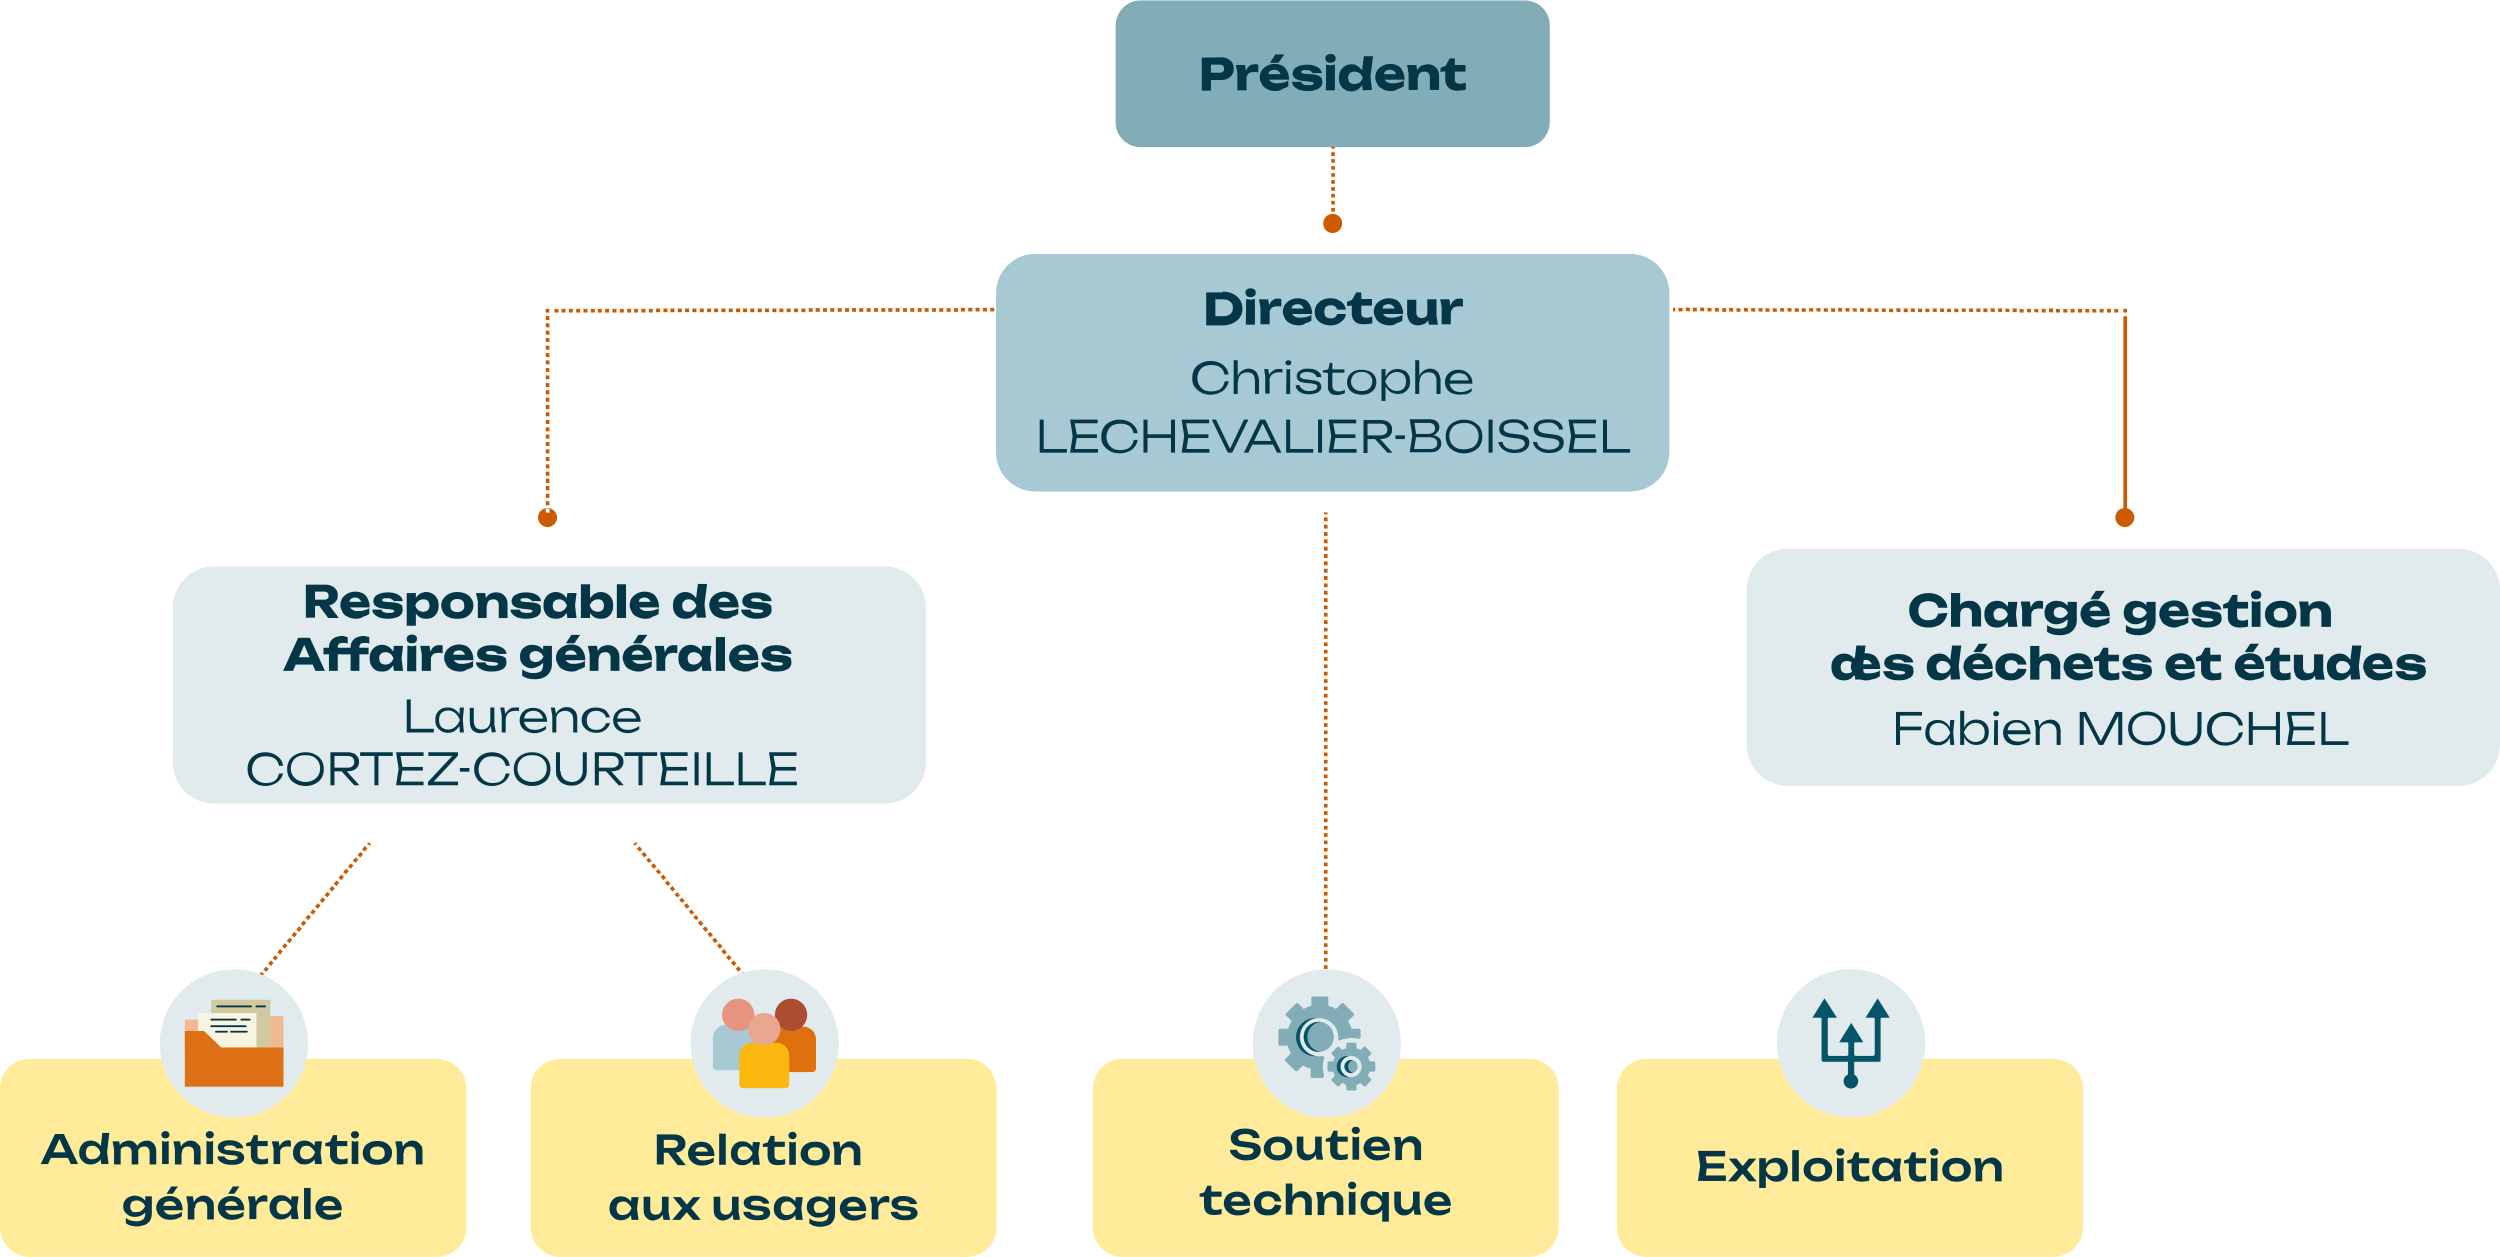 <?xml version="1.0" encoding="UTF-8"?>
<svg width="682" height="343" id="Calque_1" data-name="Calque 1" xmlns="http://www.w3.org/2000/svg" viewBox="0 0 681.7 342.6">
  <path d="m146.7,141c0,1.4,1.2,2.6,2.6,2.6s2.6-1.2,2.6-2.6-1.2-2.6-2.6-2.6-2.6,1.1-2.6,2.6Zm430.1,0c0,1.4,1.2,2.6,2.6,2.6s2.6-1.2,2.6-2.6-1.2-2.6-2.6-2.6-2.6,1.1-2.6,2.6Zm-214.4-82.6c1.3-.6,2.9.1,3.4,1.4s-.1,2.9-1.4,3.4c-1.3.6-2.9-.1-3.4-1.4s.1-2.9,1.4-3.4Zm-3.5,219c0,1.5,1.2,2.6,2.6,2.6s2.6-1.2,2.6-2.6-1.2-2.6-2.6-2.6-2.6,1.2-2.6,2.6Zm-148.1,2.3c.9,1.1,2.6,1.3,3.7.4s1.3-2.6.4-3.7c-.9-1.1-2.6-1.3-3.7-.4s-1.4,2.6-.4,3.7Zm-151.7-3.3c-.9,1.1-.8,2.8.4,3.7s2.8.8,3.7-.4c.9-1.2.8-2.8-.4-3.7s-2.8-.8-3.7.4Zm92.1-191.3v-1l1.1.1v.9h-1.1Zm1.9,0v-1h1.1v1h-1.1Zm2,0v-1h1.1v1h-1.1Zm2,0v-1h1.1v1h-1.1Zm2,0v-1h1.1v1h-1.1Zm2,0v-1h1.1v1h-1.1Zm1.9,0v-1h1.1v1h-1.1Zm2,0v-1h1.1v1h-1.1Zm2,0v-1h1.1v1h-1.1Zm2,0v-1h1.1v1h-1.1Zm2,0v-1h1.1v1h-1.1Zm1.9,0v-1h1.1v1h-1.1Zm2,0v-1h1.1v1h-1.1Zm2,0v-1h1.1v1h-1.1Zm2-.1v-1h1.1v1h-1.1Zm2,0v-1h1.1v1h-1.1Zm1.9,0v-1h1.1v1h-1.1Zm2,0v-1h1.1v1h-1.1Zm2,0v-1h1.1v1h-1.1Zm2,0v-1h1.1v1h-1.1Zm2,0v-1h1.1v1h-1.1Zm2,0v-1h1.1v1h-1.1Zm1.9,0v-1h1.1v1h-1.1Zm2,0v-1h1.1v1h-1.1Zm2,0v-1h1.1v1h-1.1Zm2,0v-1h1.1v1h-1.1Zm1.9,0v-1h1.1v1h-1.1Zm2,0v-1h1.1v1h-1.1Zm2,0v-1h1.1v1h-1.1Zm2,0v-1h1.1v1h-1.1Zm2,0v-1h1.1v1h-1.1Zm1.9,0v-1h1.1v1h-1.1Zm2,0v-1h1.1v1h-1.1Zm2,0v-1h1.1v1h-1.1Zm2,0v-1h1.1v1h-1.1Zm2-.1v-1h1.1v1h-1.1Zm1.9,0v-1h1.1v1h-1.1Zm2,0v-1h1.1v1h-1.1Zm2,0v-1h1.1v1h-1.1Zm2,0v-1h1.1v1h-1.1Zm2,0v-1h1.1v1h-1.1Zm1.9,0v-1h1.1v1h-1.1Zm2,0v-1h1.1v1h-1.1Zm2,0v-1h1.1v1h-1.1Zm2,0v-1h1.1v1h-1.1Zm2,0v-1h1.1v1h-1.1Zm1.9,0v-1h1.1v1h-1.1Zm2,0v-1h1.1v1h-1.1Zm2,0v-1h1.1v1h-1.1Zm2,0v-1h1.1v1h-1.1Zm2,0v-1h1.1v1h-1.1Zm1.9,0v-1h1.1v1h-1.1Zm2,0v-1h1.1v1h-1.1Zm2,0v-1h1.1v1h-1.1Zm2,0v-1h1.1v1h-1.1Zm2,0v-1h1.1v1h-1.1Zm1.9-.1v-1h1.1v1h-1.1Zm2,0v-1h1.1v1h-1.1Zm2,0v-1h1.1v1h-1.1Zm2,0v-1h1.1v1h-1.1Zm2,0v-1h1.1v1h-1.1Zm-120.2,54.9l-1-.1v-1.1l1,.1v1.1Zm0-2l-1-.1v-1.1l1,.1v1.1Zm0-2l-1-.1v-1.1h1v1.2h0Zm0-2.1l-1-.1v-1.1h1v1.2h0Zm0-2l-1-.1v-1.1h1v1.2h0Zm0-2h-1v-1.1h1v1.1Zm0-2h-1v-1.1h1v1.1Zm0-2h-1v-1.1h1v1.1Zm0-2.1h-1v-1.1h1v1.1Zm0-2h-1v-1.1h1v1.1Zm0-2h-1v-1.1h1v1.1Zm0-2h-1v-1.1h1v1.1Zm0-2h-1v-1.1h1v1.1Zm0-2.1h-1v-1.1h1v1.1Zm0-2h-1v-1.1h1v1.1Zm0-2h-1v-1.1h1v1.1Zm0-2h-1v-1.1h1v1.1Zm0-2h-1v-1.1l1,.1v1Zm0-2.1h-1v-1.1l1,.1v1Zm0-2h-1v-1.1l1,.1v1Zm0-2l-1-.1v-1.1l1,.1v1.1Zm0-2l-1-.1v-1.1l1,.1v1.1Zm0-2l-1-.1v-1.1l1,.1v1.1Zm0-2.1l-1-.1v-1.1l1,.1v1.1Zm0-2l-1-.1v-1.1l1,.1v1.1Zm0-2l-1-.1v-1.1l1,.1v1.1Zm0-2l-1-.1v-1.1l1,.1v1.1Zm427.8-2.1h-1.1v-1l1.1.1v.9Zm-2,0h-1.1v-1h1.1v1Zm-2,0h-1.1v-1h1.1v1Zm-2,0h-1.1v-1l1.1.1v.9Zm-1.9,0h-1.1v-1l1.1.1v.9Zm-2,0h-1.1v-1h1.1v1Zm-2,0h-1.1v-1h1.1v1Zm-2,0h-1.1v-1l1.1.1v.9Zm-2,0h-1.1v-1l1.1.1v.9Zm-1.9,0l-1.1-.1v-1h1.1v1.1Zm-2,0h-1.1v-1h1.1v1Zm-2,0l-1.1-.1v-.9l1.1.1v.9Zm-2,0l-1.1-.1v-.9h1.1v1Zm-2,0h-1.1v-1l1.1.1v.9Zm-1.9-.1h-1.1v-1h1.1v1Zm-2,0l-1.1-.1v-.9l1.1.1v.9Zm-2,0l-1.1-.1v-.9h1.1v1Zm-2,0l-1.1-.1v-1l1.1.1v1Zm-2,0h-1.1v-1h1.1v1Zm-1.9,0l-1.1-.1v-.9h1.1v1Zm-2,0l-1.1-.1v-.9h1.1v1Zm-2,0l-1.1-.1v-.9h1.1v1Zm-2,0h-1.1v-1l1.1.1v.9Zm-2,0h-1.1v-1l1.1.1v.9Zm-1.9,0l-1.1-.1v-.9h1.1v1Zm-2,0l-1.1-.1v-.9h1.1v1Zm-2,0h-1.1v-1l1.1.1v.9Zm-2,0h-1.1v-1l1.1.1v.9Zm-2,0l-1.1-.1v-.9h1.1v1Zm-1.9,0h-1.1v-1h1.1v1Zm-2,0l-1.1-.1v-1l1.1.1v1Zm-2,0h-1.1v-1l1.1.1v.9Zm-2,0l-1.1-.1v-.9h1.1v1Zm-2,0l-1.1-.1v-.9h1.1v1Zm-1.9,0l-1.1-.1v-1l1.1.1v1Zm-2-.1h-1.1v-1l1.1.1v.9Zm-2,0l-1.1-.1v-.9l1.1.1v.9Zm-2,0l-1.1-.1v-.9h1.1v1Zm-2,0l-1.1-.1v-1l1.1.1v1Zm-1.9,0h-1.1v-1l1.1.1v.9Zm-2,0h-1.1v-1l1.1.1v.9Zm-2,0l-1.1-.1v-.9h1.1v1Zm-2,0l-1.1-.1v-.9h1.1v1Zm-2,0h-1.1v-1l1.1.1v.9Zm-1.9,0h-1.1v-1l1.1.1v.9Zm-2,0l-1.1-.1v-.9h1.1v1Zm-2,0l-1.1-.1v-.9h1.1v1Zm-2,0h-1.1v-1l1.1.1v.9Zm-2,0h-1.1v-1l1.1.1v.9Zm-1.9,0l-1.1-.1v-.9h1.1v1Zm-2,0l-1.1-.1v-.9h1.1v1Zm-2,0l-1.1-.1v-1l1.1.1v1Zm-2,0h-1.1v-1l1.1.1v.9Zm-2,0l-1.1-.1v-1l1.1.1v1Zm-1.9,0h-1.1v-1h1.1v1Zm-2,0l-1.1-.1v-1l1.1.1v1Zm-2-.1h-1.1v-1l1.1.1v.9Zm-2,0l-1.1-.1v-1l1.1.1v1Zm-2,0h-1.1v-1h1.1v1Zm-1.9,0l-1.1-.1v-1l1.1.1v1Zm-2,0h-1.1v-1l1.1.1v.9Zm-94.8-25.3h-1v-1h1v1Zm0-1.9h-1v-1h1v1Zm0-1.9l-1-.1v-1l1,.1v1Zm0-1.9l-1-.1v-1l1,.1v1Zm0-1.9h-1v-1h1v1Zm0-1.9h-1v-1h1v1Zm0-1.9h-1v-1h1v1Zm0-1.9l-1-.1v-1l1,.1v1Zm0-1.9l-1-.1v-1l1,.1v1Zm0-1.9h-1v-1h1v1Zm-2,233.7h-1v-1h1v1Zm0-2h-1v-1h1v1Zm0-2h-1v-1h1v1Zm0-2h-1v-1h1v1Zm0-2h-1v-1h1v1Zm0-2h-1v-1h1v1Zm0-2h-1v-1h1v1Zm0-2h-1v-1h1v1Zm0-2h-1v-1h1v1Zm0-2h-1v-1h1v1Zm0-2h-1v-1h1v1Zm0-2h-1v-1h1v1Zm0-2h-1v-1h1v1Zm0-2h-1v-1h1v1Zm0-2h-1v-1h1v1Zm0-2h-1v-1h1v1Zm0-2h-1v-1h1v1Zm0-2h-1v-1h1v1Zm0-2h-1v-1h1v1Zm0-2h-1v-1h1v1Zm0-2h-1v-1h1v1Zm0-2h-1v-1h1v1Zm0-2h-1v-1h1v1Zm0-2h-1v-1h1v1Zm0-2h-1v-1h1v1Zm0-2h-1v-1h1v1Zm0-2h-1v-1h1v1Zm0-2h-1v-1h1v1Zm0-2h-1v-1h1v1Zm0-2h-1v-1h1v1Zm0-2h-1v-1h1v1Zm0-2h-1v-1h1v1Zm0-2h-1v-1h1v1Zm0-2h-1v-1h1v1Zm0-2h-1v-1h1v1Zm0-2h-1v-1h1v1Zm0-2h-1v-1h1v1Zm0-2h-1v-1h1v1Zm0-2h-1v-1h1v1Zm0-2h-1v-1h1v1Zm0-2h-1v-1h1v1Zm0-2h-1v-1h1v1Zm0-2h-1v-1h1v1Zm0-2h-1v-1h1v1Zm0-2h-1v-1h1v1Zm0-2h-1v-1h1v1Zm0-2h-1v-1h1v1Zm0-2h-1v-1h1v1Zm0-2h-1v-1h1v1Zm0-2h-1v-1h1v1Zm0-2h-1v-1h1v1Zm0-2h-1v-1h1v1Zm0-2h-1v-1h1v1Zm0-2l-1-.1v-1h1v1.1Zm0-2l-1-.1v-1h1v1.1Zm0-2l-1-.1v-1h1v1.1Zm0-2l-1-.1v-1h1v1.1Zm0-2l-1-.1v-1h1v1.1Zm0-2l-1-.1v-1h1v1.1Zm0-2l-1-.1v-1h1v1.1Zm0-2l-1-.1v-1h1v1.1Zm0-2l-1-.1v-1h1v1.1Zm0-2l-1-.1v-1h1v1.1Zm0-2l-1-.1v-1h1v1.1Zm0-2l-1-.1v-1h1v1.1Zm0-2l-1-.1v-1h1v1.1Zm0-2l-1-.1v-1h1v1.1Zm0-2l-1-.1v-1h1v1.1Zm-150.4,135.2l-.7-.9.8-.6.7.9-.8.6Zm-1.3-1.5l-.7-.9.8-.6.7.8-.8.7Zm-1.3-1.6l-.7-.9.8-.6.7.9-.8.6Zm-1.3-1.5l-.7-.9.8-.6.7.9-.8.6Zm-1.3-1.6l-.7-.9.8-.6.7.8-.8.7Zm-1.3-1.6l-.7-.9.8-.6.7.9-.8.6Zm-1.2-1.5l-.7-.9.8-.6.7.8-.8.7Zm-1.3-1.6l-.7-.9.8-.6.7.9-.8.6Zm-1.3-1.5l-.7-.9.8-.6.7.8-.8.7Zm-1.3-1.6l-.7-.9.8-.6.7.9-.8.6Zm-1.3-1.5l-.7-.9.8-.6.7.8-.8.7Zm-1.3-1.6l-.7-.9.8-.6.7.9-.8.6Zm-1.2-1.6l-.7-.9.8-.6.7.9-.8.6Zm-1.3-1.5l-.7-.9.8-.6.7.9-.8.6Zm-1.3-1.6l-.7-.9.8-.6.7.9-.8.6Zm-1.3-1.5l-.7-.9.8-.6.7.9-.8.6Zm-1.3-1.6l-.7-.9.8-.6.7.9-.8.6Zm-1.2-1.6l-.8-.8.8-.6.7.9-.7.5h0Zm-1.3-1.5l-.7-.8.8-.6.7.9-.8.5h0Zm-1.3-1.6l-.7-.9.8-.6.7.9-.8.6Zm-1.3-1.6l-.7-.8.8-.6.7.9-.8.5h0Zm-1.3-1.5l-.7-.8.8-.6.7.9-.8.5h0Zm-1.3-1.6l-.7-.9.8-.6.7.9-.8.6Zm-1.3-1.5l-.7-.9.8-.6.7.9-.8.6Zm-1.2-1.6l-.7-.9.8-.6.7.9-.8.6Zm-1.3-1.6l-.7-.8.8-.6.7.9-.8.5h0Zm-1.3-1.5l-.7-.9.8-.6.7.9-.8.6Zm-1.3-1.6l-.7-.8.8-.6.7.9-.8.5h0Zm-1.3-1.5l-.7-.9.8-.6.7.9-.8.6Zm-1.3-1.6l-.7-.8.8-.6.7.9-.8.5h0Zm-112,45.2l-.8-.6.7-.9.8.6-.7.9Zm1.3-1.5l-.8-.6.7-.8.8.6-.7.8Zm1.3-1.6l-.8-.6.7-.9.8.6-.7.9Zm1.3-1.5l-.8-.6.7-.9.8.6-.7.9Zm1.2-1.6l-.8-.6.7-.8.8.6-.7.8Zm1.3-1.6l-.8-.6.7-.9.8.6-.7.9Zm1.3-1.5l-.8-.6.7-.8.8.6-.7.8Zm1.3-1.6l-.8-.6.7-.9.8.6-.7.9Zm1.3-1.5l-.8-.6.7-.8.8.6-.7.8Zm1.3-1.6l-.8-.6.7-.9.8.6-.7.9Zm1.2-1.5l-.8-.6.7-.8.8.6-.7.8Zm1.3-1.6l-.8-.6.7-.9.8.6-.7.9Zm1.3-1.6l-.8-.6.7-.9.8.6-.7.9Zm1.3-1.5l-.8-.6.7-.9.8.6-.7.9Zm1.3-1.6l-.8-.6.7-.9.8.6-.7.9Zm1.3-1.5l-.8-.6.7-.9.8.6-.7.9Zm1.2-1.6l-.8-.6.7-.9.8.6-.7.9Zm1.3-1.6l-.8-.6.7-.9.8.6-.7.9Zm1.3-1.5l-.8-.6.7-.9.8.6-.7.9Zm1.3-1.6l-.8-.6.7-.9.8.6-.7.9Zm1.3-1.6l-.8-.6.7-.9.8.6-.7.9Zm1.3-1.5l-.8-.6.7-.9.8.6-.7.9Zm1.3-1.6l-.8-.6.7-.9.8.6-.7.9Zm1.2-1.5l-.8-.6.7-.9.8.6-.7.9Zm1.3-1.6l-.8-.6.7-.9.8.6-.7.9Zm1.3-1.6l-.8-.6.7-.9.8.6-.7.9Zm1.3-1.5l-.8-.6.7-.9.8.6-.7.9Zm1.3-1.6l-.8-.6.7-.9.8.6-.7.9Zm1.3-1.5l-.8-.6.7-.9.8.6-.7.9Zm1.2-1.6l-.8-.6.7-.9.8.6-.7.9Zm404.4,31.5h1-1Zm0-1h1-1Zm0-1h1-1Zm0-1h1-1Zm0-1h1-1Zm0-1h1-1Zm0-1h1-1Zm0-1h1-1Zm0-1h1-1Zm0-1h1-1Zm0-1h1-1Zm0-1h1-1Zm0-1h1-1Zm0-1h1-1Zm0-1h1-1Zm0-1h1-1Zm0-1h1-1Zm0-1h1-1Zm0-1h1-1Zm0-1h1-1Zm0-1h1-1Zm0-1h1-1Zm.5-1.5v1-1Zm-1,0v1-1Zm-1,0v1-1Zm-1,0v1-1Zm-1,0v1-1Zm-1,0v1-1Zm-1,0v1-1Zm-1,0v1-1Zm-1,0v1-1Zm-1,0v1-1Zm-1,0v1-1Zm-1,0v1-1Zm-1,0v1-1Zm-1,0v1-1Zm-1,0v1-1Zm-1,0v1-1Zm-1,0v1-1Zm-1,0v1-1Zm-1,0v1-1Zm-1,0v1-1Zm-1,0v1-1Zm-1,0v1-1Zm-1,0v1-1Zm-1,0v1-1Zm-1,0v1-1Zm-1,0v1-1Zm-1,0v1-1Zm-1,0v1-1Zm-1,0v1-1Zm-1,0v1-1Zm-1,0v1-1Zm-1,0v1-1Zm-1,0v1-1Zm-1,0v1-1Zm-1,0v1-1Zm-1,0v1-1Zm-1,0v1-1Zm-1,0v1-1Zm-1,0v1-1Zm-1,0v1-1Zm-1,0v1-1Zm-1,0v1-1Zm-1,0v1-1Zm-1,0v1-1Zm-1,0v1-1Zm-1,0v1-1Zm-1,0v1-1Zm-1,0v1-1Zm-1,0v1-1Zm-1,0v1-1Zm-1,0v1-1Zm-1,0v1-1Zm-1,0v1-1Zm-1,0v1-1Zm-1,0v1-1Zm-1,0v1-1Zm-1,0v1-1Zm-1,0v1-1Zm-1,0v1-1Zm-1,0v1-1Zm-1,0v1-1Zm-1,0v1-1Zm-1,0v1-1Zm-1,0v1-1Zm-1,0v1-1Zm-1,0v1-1Zm-1,0v1-1Zm-1,0v1-1Zm-1,0v1-1Zm-1,0v1-1Zm-1,0v1-1Zm-1,0v1-1Zm-1,0v1-1Zm-1,0v1-1Zm-1,0v1-1Zm-1,0v1-1Zm-1,0v1-1Zm-1,0v1-1Zm-1,0v1-1Zm-1,0v1-1Zm-1,0v1-1Zm-1,0v1-1Zm-1,0v1-1Zm-1,0v1-1Zm-1,0v1-1Zm-1,0v1-1Zm-1,0v1-1Zm-1,0v1-1Zm-1,0v1-1Zm-1,0v1-1Zm-1,0v1-1Zm-1,0v1-1Zm-1,0v1-1Zm-1,0v1-1Zm-1,0v1-1Zm-1,0v1-1Zm-1,0v1-1Zm-1,0v1-1Zm-1,0v1-1Zm-1,0v1-1Zm-1,0v1-1Zm-1,0v1-1Zm-1.5.5h1-1Zm0-1h1-1Zm0-1h1-1Zm0-1h1-1Zm0-1h1-1Zm0-1h1-1Zm0-1h1-1Zm0-1h1-1Zm0-1h1-1Zm0-1h1-1Zm0-1h1-1Zm0-1h1-1Zm0-1h1-1Zm0-1h1-1Zm0-1h1-1Zm0-1h1-1Zm0-1h1-1Zm0-1h1-1Zm0-1h1-1Zm0-1h1-1Zm0-1h1-1Zm0-1h1-1Zm0-1h1-1Zm0-1h1-1Zm0-1h1-1Zm0-1h1-1Zm0-1h1-1Zm0-1h1-1Zm0-1h1-1Zm0-1h1-1Zm0-1h1-1Zm0-1h1-1Zm0-1h1-1Zm0-1h1-1Zm0-1h1-1Zm0-1h1-1Zm0-1h1-1Zm0-1h1-1Zm0-1h1-1Zm0-1h1-1Zm0-1h1-1Zm0-1h1-1Zm0-1h1-1Zm0-1h1-1Zm0-1h1-1Zm0-1h1-1Zm0-1h1-1Zm0-1h1-1Zm0-1h1-1Zm0-1h1-1Zm0-1h1-1Zm0-1h1-1Zm0-1h1-1Zm0-1h1-1Zm0-1h1-1Zm0-1h1-1Zm0-1h1-1Zm0-1h1-1Zm0-1h1-1Zm0-1h1-1Zm0-1h1-1Zm0-1h1-1Zm0-1h1-1Zm0-1h1-1Zm0-1h1-1Zm0-1h1-1Zm0-1h1-1Zm0-1h1-1Zm0-1h1-1Zm0-1h1-1Zm0-1h1-1Zm0-1h1-1Zm0-1h1-1Zm0-1h1-1Zm0-1h1-1Zm0-1h1-1Zm0-1h1-1Zm0-1h1-1Zm0-1h1-1Zm0-1h1-1Zm0-1h1-1Zm0-1h1-1Zm0-1h1-1Zm0-1h1-1Zm0-1h1-1Zm0-1h1-1Zm0-1h1-1Zm0-1h1-1Zm0-1h1-1Zm0-1h1-1Zm0-1h1-1Zm0-1h1-1Zm0-1h1-1Zm0-1h1-1Zm0-1h1-1Zm0-1h1-1Zm0-1h1-1Zm0-1h1-1Zm0-1h1-1Zm0-1h1-1Zm0-1h1-1Zm0-1h1-1Zm0-1h1-1Z" style="fill: #cb5a00; stroke-width: 0px;"/>
  <line x1="272.5" y1="84.3" x2="272" y2="84.3" style="fill: none; stroke: #cb5a00; stroke-miterlimit: 10;"/>
  <polyline points="149.8 84.6 149.3 84.6 149.3 85.1" style="fill: none; stroke: #cb5a00; stroke-miterlimit: 10;"/>
  <line x1="149.3" y1="140.6" x2="149.3" y2="141.1" style="fill: none; stroke: #cb5a00; stroke-miterlimit: 10;"/>
  <line x1="456.2" y1="84.3" x2="456.8" y2="84.3" style="fill: none; stroke: #cb5a00; stroke-miterlimit: 10;"/>
  <polyline points="579 84.6 579.5 84.6 579.5 85.1" style="fill: none; stroke: #cb5a00; stroke-miterlimit: 10;"/>
  <line x1="579.5" y1="86.1" x2="579.5" y2="140.1" style="fill: none; stroke: #cb5a00; stroke-dasharray: 0 0 0 0 0 0 0 0 0 0 0 0; stroke-miterlimit: 10;"/>
  <line x1="579.5" y1="140.6" x2="579.5" y2="141.1" style="fill: none; stroke: #cb5a00; stroke-miterlimit: 10;"/>
  <path d="m311,0h104.8c3.7,0,6.8,3,6.8,6.8v26.4c0,3.7-3,6.8-6.8,6.8h-104.8c-3.7,0-6.8-3-6.8-6.8V6.8c.1-3.8,3.1-6.8,6.8-6.8Z" style="fill: #82acb6; stroke-width: 0px;"/>
  <line x1="363.5" y1="39.9" x2="363.5" y2="40.4" style="fill: none; stroke: #cb5a00; stroke-miterlimit: 10;"/>
  <line x1="363.5" y1="60.4" x2="363.5" y2="60.9" style="fill: none; stroke: #cb5a00; stroke-miterlimit: 10;"/>
  <line x1="361.5" y1="139.6" x2="361.5" y2="140.1" style="fill: none; stroke: #cb5a00; stroke-miterlimit: 10;"/>
  <line x1="361.5" y1="277.1" x2="361.5" y2="277.6" style="fill: none; stroke: #cb5a00; stroke-miterlimit: 10;"/>
  <line x1="173.1" y1="229.8" x2="173.4" y2="230.2" style="fill: none; stroke: #cb5a00; stroke-miterlimit: 10;"/>
  <line x1="212.6" y1="277.8" x2="212.9" y2="278.1" style="fill: none; stroke: #cb5a00; stroke-miterlimit: 10;"/>
  <line x1="100.8" y1="229.8" x2="100.5" y2="230.2" style="fill: none; stroke: #cb5a00; stroke-miterlimit: 10;"/>
  <line x1="61.3" y1="277.8" x2="61" y2="278.1" style="fill: none; stroke: #cb5a00; stroke-miterlimit: 10;"/>
  <path d="m8.1,288.6h110.9c4.5,0,8.2,3.6,8.2,8.1v37.8c0,4.5-3.6,8.1-8.2,8.1H8.1c-4.5,0-8.1-3.6-8.1-8.1v-37.8c0-4.4,3.6-8.1,8.1-8.1Zm144.7,0h110.8c4.5,0,8.1,3.6,8.1,8.1v37.8c0,4.5-3.6,8.1-8.1,8.1h-110.8c-4.5,0-8.1-3.6-8.1-8.1v-37.8c-.1-4.4,3.6-8.1,8.1-8.1Zm153.3,0h110.8c4.5,0,8.1,3.6,8.1,8.1v37.8c0,4.5-3.6,8.1-8.1,8.1h-110.8c-4.5,0-8.1-3.6-8.1-8.1v-37.8c0-4.4,3.6-8.1,8.1-8.1h0Zm142.9,0h110.8c4.5,0,8.2,3.6,8.2,8.1v37.8c0,4.5-3.6,8.1-8.2,8.1h-110.8c-4.5,0-8.1-3.6-8.1-8.1v-37.8c0-4.4,3.6-8.1,8.1-8.1Z" style="fill: #ffde55; isolation: isolate; opacity: .59; stroke-width: 0px;"/>
  <path d="m487.6,149.5h182.8c6.3,0,11.3,5.1,11.3,11.3v42.1c0,6.3-5.1,11.3-11.3,11.3h-182.8c-6.3,0-11.3-5.1-11.3-11.3v-42.1c0-6.3,5-11.3,11.3-11.3h0Zm-429.2,4.8h182.8c6.3,0,11.3,5.1,11.3,11.3v42.1c0,6.3-5.1,11.3-11.3,11.3H58.4c-6.3,0-11.3-5.1-11.3-11.3v-42.1c0-6.2,5-11.3,11.3-11.3Zm5.4,109.9c11.2,0,20.2,9,20.2,20.2s-9,20.2-20.2,20.2-20.2-9-20.2-20.2,9-20.2,20.2-20.2Zm144.7,0c11.2,0,20.2,9,20.2,20.2s-9,20.2-20.2,20.2-20.2-9-20.2-20.2,9-20.2,20.2-20.2Zm153.3,0c11.2,0,20.2,9,20.2,20.2s-9,20.2-20.2,20.2-20.2-9-20.2-20.2,9-20.2,20.2-20.2Zm123,16.9c1.8-11,12.2-18.5,23.2-16.7s18.5,12.2,16.7,23.2-12.2,18.5-23.2,16.7-18.5-12.1-16.7-23.2Z" style="fill: #e1eaec; stroke-width: 0px;"/>
  <path d="m282.3,69.1h162.2c5.9,0,10.7,4.8,10.7,10.7v43.4c0,5.9-4.8,10.7-10.7,10.7h-162.2c-5.9,0-10.7-4.8-10.7-10.7v-43.4c0-5.9,4.8-10.7,10.7-10.7Z" style="fill: #a6c9d4; stroke-width: 0px;"/>
  <path d="m77.3,286h-26.9v-8.1h23.3v-1h3.1c.3,0,.5.3.5.6v8.5h0Z" style="fill: #efba92; stroke-width: 0px;"/>
  <path d="m64.7,278.3h2.7c.2,0,.4-.2.4-.5s-.2-.5-.4-.5h-2.7c-.2,0-.4.2-.4.5s.2.5.4.5Z" style="stroke-width: 0px;"/>
  <path d="m56.2,278.3h6.8c.2,0,.5-.2.5-.5s-.2-.5-.5-.5h-6.7c-.2,0-.5.2-.5.5s.2.5.4.5Z" style="stroke-width: 0px;"/>
  <path d="m67.4,279.2h-9c-.2,0-.5.2-.5.5s.2.5.5.5h9c.2,0,.4-.2.4-.5s-.1-.5-.4-.5Z" style="stroke-width: 0px;"/>
  <path d="m71,274.3h1.3c.2,0,.4-.2.4-.5s-.2-.5-.4-.5h-1.3c-.2,0-.4.2-.4.5s.2.5.4.5Z" style="stroke-width: 0px;"/>
  <path d="m69.2,273.4h-10.3c-.2,0-.5.2-.5.5s.2.5.5.5h10.3c.2,0,.4-.2.4-.5s-.1-.5-.4-.5Z" style="stroke-width: 0px;"/>
  <path d="m67.4,281h-6.3c-.2,0-.5.2-.5.5s.2.5.5.5h6.3c.2,0,.4-.2.4-.5s-.1-.5-.4-.5Z" style="stroke-width: 0px;"/>
  <rect x="57.6" y="272.5" width="16.1" height="17.5" style="fill: #d3c9a1; stroke-width: 0px;"/>
  <rect x="54" y="276.1" width="15.9" height="12.9" style="fill: #f8f4e2; stroke-width: 0px;"/>
  <polygon points="77.3 296.2 50.4 296.2 50.4 281 55.6 281 60.3 285.5 77.3 285.5 77.3 296.2" style="fill: #de7116; stroke-width: 0px;"/>
  <line x1="57.6" y1="277.9" x2="64.3" y2="277.9" style="fill: none; stroke: #033646; stroke-linecap: round; stroke-miterlimit: 10; stroke-width: .5px;"/>
  <line x1="65.8" y1="277.9" x2="68.1" y2="277.9" style="fill: none; stroke: #033646; stroke-linecap: round; stroke-miterlimit: 10; stroke-width: .5px;"/>
  <line x1="69.9" y1="274.3" x2="72.3" y2="274.3" style="fill: none; stroke: #033646; stroke-linecap: round; stroke-miterlimit: 10; stroke-width: .5px;"/>
  <line x1="57.6" y1="279.7" x2="67" y2="279.7" style="fill: none; stroke: #033646; stroke-linecap: round; stroke-miterlimit: 10; stroke-width: .5px;"/>
  <line x1="59.2" y1="274.3" x2="68.5" y2="274.3" style="fill: none; stroke: #033646; stroke-linecap: round; stroke-miterlimit: 10; stroke-width: .5px;"/>
  <line x1="58.9" y1="281.2" x2="61.9" y2="281.2" style="fill: none; stroke: #033646; stroke-linecap: round; stroke-miterlimit: 10; stroke-width: .5px;"/>
  <line x1="63" y1="281.2" x2="67.3" y2="281.2" style="fill: none; stroke: #033646; stroke-linecap: round; stroke-miterlimit: 10; stroke-width: .5px;"/>
  <path d="m197.9,279.3h6.6c1.9,0,3.5,1.5,3.5,3.5v7.9c0,.5-.4,1-1,1h-11.6c-.5,0-1-.4-1-1v-7.9c.1-1.9,1.7-3.5,3.5-3.5h0Z" style="fill: #a6c9d4; stroke-width: 0px;"/>
  <path d="m212.4,279.8h6.6c1.9,0,3.5,1.5,3.5,3.5v7.9c0,.5-.4,1-1,1h-11.6c-.5,0-1-.4-1-1v-7.9c0-1.9,1.6-3.5,3.5-3.5h0Z" style="fill: #de710e; stroke-width: 0px;"/>
  <path d="m205.1,284.2h6.6c1.9,0,3.5,1.5,3.5,3.5v7.9c0,.5-.4,1-1,1h-11.6c-.5,0-1-.4-1-1v-7.9c.1-1.9,1.6-3.5,3.5-3.5h0Z" style="fill: #fab80e; stroke-width: 0px;"/>
  <circle cx="215.7" cy="276.6" r="4.4" style="fill: #ae4c31; stroke-width: 0px;"/>
  <circle cx="201.3" cy="276.6" r="4.4" style="fill: #e69380; stroke-width: 0px;"/>
  <circle cx="208.4" cy="280.5" r="4.4" style="fill: #e8a78e; stroke-width: 0px;"/>
  <path d="m497.5,272.1l-3.3,5.3h2.2c.2,0,.3.1.3.3v11.2c0,.3.2.5.5.5h6.7v3.6h1.7v-3.6h6.7c.3,0,.5-.2.5-.5v-11.2c0-.2.1-.3.3-.3h2.2l-3.3-5.3-3.3,5.3h2.2c.2,0,.3.1.3.3v9.6c0,.3-.2.5-.5.5h-4.7c-.2,0-.4-.2-.4-.4v-3c0-.2.1-.3.3-.3h2.2l-3.3-5.3-3.3,5.3h2.2c.2,0,.3.1.3.3v3c0,.2-.2.4-.4.4h-4.7c-.3,0-.5-.2-.5-.5v-9.6c0-.2.1-.3.3-.3h2.2l-3.4-5.3h0Z" style="fill: #055568; stroke-width: 0px;"/>
  <circle cx="504.7" cy="294.7" r="2" style="fill: #055568; stroke-width: 0px;"/>
  <path d="m359.6,278.5c-2.3,0-4.1,1.8-4.1,4.1s1.8,4.1,4.1,4.1,4.1-1.8,4.1-4.1-1.8-4.1-4.1-4.1Z" style="fill: #82acb6; stroke-width: 0px;"/>
  <path d="m356.5,282.6c0-2.1,1.6-3.8,3.6-4.1h-.5c-2.3,0-4.1,1.8-4.1,4.1s1.8,4.1,4.1,4.1h.5c-2-.2-3.6-2-3.6-4.1h0Z" style="fill: #055568; stroke-width: 0px;"/>
  <path d="m361,292.9c-.2-.7-.3-1.5-.3-2.2s.1-1.4.3-2l.1-.3c0-.1,0-.3-.1-.4s-.2-.2-.4-.1h-.9c-2.9,0-5.2-2.3-5.2-5.2s2.3-5.2,5.2-5.2,5.2,2.3,5.2,5.2v.4c0,.1.1.3.2.4s.3.1.4,0l.3-.1c.9-.3,1.8-.5,2.7-.5.5,0,1.1,0,1.6.2h.3c.1,0,.3,0,.4-.1s.2-.2.2-.3v-1.9c0-.2-.2-.4-.4-.4h-2.1c-.2-.7-.5-1.4-.9-2.1l1.5-1.5c.1-.1.1-.2.1-.3s0-.2-.1-.3l-2.7-2.7c-.2-.2-.5-.2-.6,0l-1.5,1.5c-.6-.4-1.4-.7-2.1-.9v-2.1c0-.2-.2-.4-.4-.4h-3.8c-.2,0-.4.2-.4.4v2.1c-.7.2-1.4.5-2.1.9l-1.5-1.5c-.1-.1-.2-.1-.3-.1s-.2,0-.3.1l-2.7,2.7c-.2.2-.2.5,0,.6l1.5,1.5c-.4.6-.7,1.4-.9,2.1h-2.3c-.2,0-.4.2-.4.4v3.8c0,.2.2.4.4.4h2.1c.2.7.5,1.4.9,2.1l-1.5,1.5c-.2.2-.2.5,0,.6l2.7,2.7c.1.1.2.1.3.1s.2,0,.3-.1l1.5-1.5c.6.4,1.4.7,2.1.9v2.1c0,.2.2.4.4.4h2.8c.2,0,.4-.2.4-.4v-.5h0Z" style="fill: #82acb6; stroke-width: 0px;"/>
  <path d="m359.1,277.5h-.5c-2.9,0-5.2,2.3-5.2,5.2s2.3,5.2,5.2,5.2h.5c-2.6-.3-4.7-2.5-4.7-5.2s2.1-5,4.7-5.2h0Z" style="fill: #055568; stroke-width: 0px;"/>
  <path d="m374.6,289.3h-1.1c-.1-.4-.3-.7-.5-1.1l.8-.8c.1-.1.1-.2.1-.3s0-.2-.1-.3l-1.4-1.4c-.2-.2-.5-.2-.6,0l-.8.8c-.3-.2-.7-.3-1.1-.5v-1.1c0-.2-.2-.4-.4-.4h-2c-.2,0-.4.2-.4.4v1.1c-.4.1-.7.3-1.1.5l-.8-.8c-.1-.1-.2-.1-.3-.1h0c-.1,0-.2,0-.3.1l-1.4,1.4c-.1.1-.1.2-.1.3s0,.2.1.3l.8.8c-.2.3-.3.7-.5,1.1h-1.1c-.2,0-.4.2-.4.4v2c0,.2.2.4.4.4h1.1c.1.4.3.7.5,1.1l-.8.8c-.1.1-.1.2-.1.3s0,.2.1.3l1.4,1.4c.1.1.2.1.3.1s.2,0,.3-.1l.8-.8c.3.2.7.3,1.1.5v1.1c0,.2.2.4.4.4h2c.2,0,.4-.2.4-.4v-1.1c.4-.1.7-.3,1.1-.5l.8.8c.1.1.2.1.3.1h0c.1,0,.2,0,.3-.1l1.4-1.4c.1-.1.1-.2.1-.3s0-.2-.1-.3l-.8-.8c.2-.3.3-.7.5-1.1h1.1c.2,0,.4-.2.4-.4v-2c0-.2-.2-.4-.4-.4h0Zm-3.3,1.4c0,1.6-1.3,2.9-2.9,2.9s-2.9-1.3-2.9-2.9,1.3-2.9,2.9-2.9,2.9,1.3,2.9,2.9Z" style="fill: #82acb6; stroke-width: 0px;"/>
  <path d="m365.5,290.7c0-1.4,1-2.6,2.4-2.9h-.5c-1.6,0-2.9,1.3-2.9,2.9s1.3,2.9,2.9,2.9h.5c-1.3-.3-2.4-1.5-2.4-2.9h0Z" style="fill: #055568; stroke-width: 0px;"/>
  <path d="m368.4,288.9c-1,0-1.8.8-1.8,1.8s.8,1.8,1.8,1.8,1.8-.8,1.8-1.8-.8-1.8-1.8-1.8Z" style="fill: #82acb6; stroke-width: 0px;"/>
  <path d="m367.6,290.7c0-.8.5-1.5,1.3-1.7-.2,0-.3-.1-.5-.1-1,0-1.8.8-1.8,1.8s.8,1.8,1.8,1.8c.2,0,.4,0,.5-.1-.7-.2-1.3-.9-1.3-1.7h0Z" style="fill: #055568; stroke-width: 0px;"/>
  <path d="m332.8,15.5c.8,0,1.4.1,2,.4.5.3,1,.6,1.2,1.1.3.5.4,1,.4,1.6s-.1,1.2-.4,1.6c-.3.5-.7.8-1.2,1.1-.5.3-1.2.4-2,.4h-3.9v-2h3.7c.4,0,.7-.1.9-.3.2-.2.3-.5.3-.8s-.1-.6-.3-.8c-.2-.2-.5-.3-.9-.3h-3.5l1.1-1.1v8.2h-2.5v-9l5.1-.1h0Zm4.2,2.1h2.5l.4,2.5v4.4h-2.5v-4.5c.1,0-.4-2.3-.4-2.4Zm6.1-.1v2.1c-.2,0-.5-.1-.7-.1h-.6c-.4,0-.7.1-1,.2s-.5.4-.7.7-.3.8-.3,1.3l-.5-.6c.1-.5.2-1,.3-1.4s.3-.8.5-1.2.5-.6.8-.8c.3-.2.7-.3,1.2-.3h.4c.1,0,.5.1.6.1h0Zm4.7,7.2c-.8,0-1.6-.1-2.2-.5-.6-.3-1.2-.7-1.5-1.3s-.6-1.2-.6-1.9.2-1.3.5-1.9c.4-.5.9-1,1.5-1.3s1.3-.5,2.1-.5,1.5.2,2.1.5,1,.9,1.3,1.5.5,1.4.5,2.3h-6.1v-1.5h4.7l-.8.5c0-.4-.1-.6-.3-.9s-.3-.4-.6-.6c-.2-.1-.5-.2-.9-.2s-.7.1-.9.2c-.3.1-.5.3-.6.6s-.2.5-.2.9.1.8.3,1.1c.2.3.5.5.9.7s.9.2,1.4.2,1-.1,1.5-.2,1-.3,1.4-.6v1.6c-.5.3-1,.6-1.6.7-.5.5-1.2.6-1.9.6h0Zm0-10h2.4l-1.6,2.3h-2.3l1.5-2.3h0Zm12.8,7.6c0,.5-.2,1-.5,1.3s-.8.6-1.4.8c-.6.2-1.3.3-2.1.3s-1.6-.1-2.2-.3-1.1-.5-1.5-.9-.5-.8-.6-1.3h2.5c.1.2.2.3.3.5s.4.2.6.3.6.1,1,.1c.5,0,.9,0,1.1-.1s.4-.2.4-.4c0-.1-.1-.3-.3-.3-.2-.1-.5-.1-1-.2l-1.2-.1c-.8-.1-1.5-.2-1.9-.4-.5-.2-.8-.4-1-.7s-.3-.6-.3-1c0-.5.2-1,.5-1.3s.8-.6,1.4-.8,1.3-.3,2-.3,1.5.1,2,.3c.6.2,1.1.5,1.4.8.4.4.6.8.6,1.2h-2.5c0-.1-.1-.3-.3-.4-.1-.1-.3-.2-.6-.3s-.5-.1-.9-.1-.8,0-1,.1-.3.2-.3.4c0,.1.1.2.2.3.1.1.4.1.8.2l1.6.1c.8,0,1.4.2,1.9.3.5.2.8.4,1,.7.2.4.3.7.3,1.2h0Zm2.2-5.3c-.4,0-.8-.1-1-.3s-.4-.5-.4-.9.1-.6.4-.9c.3-.2.6-.3,1-.3s.8.1,1,.3c.3.2.4.5.4.9s-.1.7-.4.9-.5.3-1,.3Zm-1.2.5l1.2.2,1.2-.2v7h-2.5c.1,0,.1-7,.1-7h0Zm10.6,3.6c-.1.7-.3,1.4-.7,1.9-.3.5-.8,1-1.3,1.3s-1.1.5-1.7.5-1.3-.1-1.8-.5c-.5-.3-.9-.7-1.2-1.3-.3-.5-.4-1.2-.4-1.9s.1-1.4.4-1.9.7-1,1.2-1.3,1.1-.5,1.8-.5,1.2.1,1.7.5.9.7,1.3,1.3.6,1.1.7,1.9h0Zm-4.6,0c0,.3.1.6.2.9s.3.5.6.6.5.2.9.2c.3,0,.6-.1,1-.2s.6-.4.8-.6c.2-.3.4-.6.5-.9-.1-.3-.3-.6-.5-.9s-.5-.5-.8-.6-.6-.2-1-.2-.6.1-.9.2-.4.4-.6.6c-.1.2-.2.5-.2.9Zm4,3.4l-.3-2.6.4-.8-.4-1.1.6-4.8h2.5l-.7,5.6.4,3.6-2.5.1h0Zm7.7.2c-.8,0-1.6-.1-2.2-.5-.6-.3-1.2-.7-1.5-1.3s-.6-1.2-.6-1.9.2-1.3.5-1.9c.4-.5.9-1,1.5-1.3s1.3-.5,2.1-.5,1.5.2,2.1.5,1,.9,1.3,1.5.5,1.4.5,2.3h-6.1v-1.5h4.7l-.8.5c0-.4-.1-.6-.3-.9s-.3-.4-.6-.6c-.2-.1-.5-.2-.9-.2s-.7.1-.9.2c-.3.1-.5.3-.6.6s-.2.5-.2.9.1.8.3,1.1c.2.3.5.5.9.7s.9.2,1.4.2,1-.1,1.5-.2,1-.3,1.4-.6v1.6c-.5.3-1,.6-1.6.7-.6.5-1.2.6-1.9.6h0Zm4.4-7.1h2.5l.4,2.7v4.1h-2.5v-4.4l-.4-2.4h0Zm5.5-.2c.7,0,1.2.1,1.7.4s.8.6,1.1,1.1.4,1,.4,1.7v3.8h-2.5v-3.4c0-.5-.1-.9-.4-1.2s-.6-.4-1.1-.4c-.3,0-.6.1-.9.2s-.5.4-.6.6c-.1.3-.2.6-.2.9l-.8-.4c.1-.7.3-1.3.6-1.8s.7-.9,1.1-1.1,1-.3,1.6-.4h0Zm3.6,2.1v-1.1l1.4-.6,1.1-2h1.4v1.8h2.9v1.8h-2.9v2c0,.5.1.8.3,1,.2.2.6.3,1.1.3.3,0,.6,0,.9-.1s.5-.1.7-.2v1.9c-.2.1-.6.2-1,.2s-.8.1-1.2.1c-.8,0-1.4-.1-1.9-.4-.5-.2-.8-.6-1.1-1-.2-.4-.4-1-.4-1.5v-2.4l-1.3.2h0Zm131.3,174.5v1h-6.7l.7-.7v8.7h-1.1v-9h7.1Zm-6.6,4h6.4v1h-6.4v-1Zm14.7,1.6c-.2.7-.5,1.3-.8,1.9s-.8.9-1.3,1.2-1.1.4-1.7.4c-.7,0-1.2-.1-1.8-.4s-.9-.7-1.2-1.2-.4-1.1-.4-1.8.2-1.3.4-1.9.7-.9,1.2-1.2,1.1-.4,1.8-.4c.6,0,1.2.1,1.7.4s1,.7,1.3,1.2.6,1.1.8,1.8h0Zm-6.1,0c0,.5.1,1,.3,1.4s.5.7.9.9.8.3,1.3.3.9-.1,1.3-.3.8-.5,1.1-.9.6-.8.8-1.4c-.2-.5-.5-1-.8-1.4s-.7-.7-1.1-.9-.8-.3-1.3-.3-.9.1-1.3.3c-.4.2-.7.5-.9.9s-.3.9-.3,1.4Zm5.7,3.4l-.2-2.6.3-.8-.3-.8.2-2.6h1.1l-.3,3.4.3,3.4h-1.1Zm2.7-9.3h1.1v5l-.2.4v1l.2.5v2.4h-1.1v-9.3h0Zm.6,5.9c.2-.7.5-1.3.8-1.9s.8-.9,1.3-1.2,1.1-.4,1.7-.4c.7,0,1.2.1,1.8.4.5.3.9.7,1.2,1.2s.4,1.1.4,1.9-.2,1.3-.4,1.8-.7.9-1.2,1.2-1.1.4-1.8.4c-.6,0-1.2-.1-1.7-.4-.5-.3-1-.7-1.3-1.2s-.6-1.1-.8-1.8h0Zm6.1,0c0-.5-.1-1-.3-1.4s-.5-.7-.9-.9-.8-.3-1.3-.3-.9.1-1.3.3c-.4.2-.8.5-1.1.9s-.6.8-.8,1.4c.2.5.5,1,.8,1.4s.7.7,1.1.9.8.3,1.3.3.9-.1,1.3-.3.7-.5.9-.9.3-.9.3-1.4Zm3.1-4.4c-.2,0-.4-.1-.6-.2s-.2-.3-.2-.5.1-.4.2-.5c.2-.1.3-.2.6-.2.2,0,.4.1.6.2s.2.3.2.5-.1.4-.2.5c-.2.1-.4.2-.6.2Zm-.5,1l.5.1.5-.1v6.8h-1.1l.1-6.8h0Zm6.4,6.9c-.8,0-1.5-.1-2.1-.4s-1.1-.7-1.4-1.2-.5-1.1-.5-1.8.2-1.3.5-1.9.8-.9,1.3-1.2,1.2-.4,2-.4,1.4.2,1.9.5,1,.8,1.3,1.4c.3.6.5,1.2.5,2h-6.5v-1.1h6.1l-.7.4c0-.5-.1-.9-.4-1.3s-.5-.6-.9-.9c-.4-.2-.8-.3-1.3-.3s-1,.1-1.4.3-.7.5-.9.9-.3.8-.3,1.4.1,1,.4,1.4.6.7,1,.9c.5.2,1,.3,1.6.3.5,0,1.1-.1,1.6-.3s1-.4,1.4-.8v.9c-.4.3-.9.6-1.5.8s-1.1.4-1.7.4h0Zm4.5-6.9h1.1l.4,2.3v4.5h-1.1v-4.6l-.4-2.2h0Zm4.3-.1c.6,0,1.2.1,1.6.4s.8.6,1,1.1.3,1.1.3,1.7v3.7h-1.1v-3.5c0-.8-.2-1.4-.6-1.8s-.9-.6-1.6-.6c-.5,0-.9.1-1.3.3-.4.2-.7.5-.9.9s-.3.9-.3,1.4l-.4-.3c.1-.7.2-1.2.5-1.7s.7-.9,1.1-1.1,1.1-.5,1.7-.5h0Zm19.7-2.1v9h-1.1v-8.7h.4l-4.5,8.7h-1.2l-4.5-8.7h.4v8.7h-1.1v-9h1.7l4.4,8.6h-.7l4.4-8.6h1.8,0Zm6.7,9.1c-1,0-1.9-.2-2.7-.6-.8-.4-1.4-.9-1.8-1.6-.4-.7-.6-1.5-.6-2.4s.2-1.7.6-2.4,1-1.2,1.8-1.6,1.7-.6,2.7-.6,1.9.2,2.6.6,1.3.9,1.8,1.6.6,1.5.6,2.4-.2,1.7-.6,2.4c-.4.7-1,1.2-1.8,1.6s-1.6.6-2.6.6Zm0-1c.8,0,1.5-.1,2.1-.4s1-.7,1.4-1.3c.3-.5.5-1.2.5-1.9s-.2-1.4-.5-1.9-.8-1-1.4-1.3-1.3-.4-2.1-.4-1.5.1-2.1.4-1,.7-1.4,1.3-.5,1.2-.5,1.9.2,1.4.5,1.9.8,1,1.4,1.3,1.3.4,2.1.4Zm7.8-2.9c0,.6.1,1.1.4,1.5s.6.8,1,1c.5.2,1,.4,1.6.4s1.2-.1,1.6-.4.8-.6,1-1,.4-.9.4-1.5v-5.2h1.1v5.2c0,.8-.2,1.5-.5,2.1s-.8,1.1-1.5,1.4-1.3.5-2.2.5-1.5-.2-2.2-.5-1.1-.8-1.5-1.4-.5-1.3-.5-2.1v-5.2h1.1l.2,5.2h0Zm18.4.3c-.1.7-.3,1.3-.8,1.9-.4.6-1,1-1.7,1.3s-1.5.5-2.3.5c-1,0-1.9-.2-2.6-.6s-1.3-.9-1.8-1.6-.6-1.5-.6-2.4.2-1.7.6-2.4,1-1.2,1.8-1.6,1.6-.6,2.6-.6c.9,0,1.7.1,2.3.5.7.3,1.2.7,1.7,1.3s.7,1.2.8,1.9h-1.1c-.1-.5-.3-1-.6-1.4s-.7-.7-1.2-.9-1.1-.3-1.8-.3c-.8,0-1.5.1-2,.4-.6.3-1,.7-1.3,1.3-.3.5-.5,1.2-.5,1.9s.2,1.4.5,1.9.8,1,1.3,1.3c.6.3,1.2.4,2,.4.7,0,1.2-.1,1.8-.3s.9-.5,1.2-.9.5-.9.6-1.4l1.1-.2h0Zm1.6-5.5h1.1v9h-1.1v-9Zm.6,3.9h7.5v1h-7.5v-1Zm6.8-3.9h1.1v9h-1.1v-9Zm4.9,4.5l-.7,4.2-.6-.7h7v1h-7.6l.7-4.5-.7-4.5h7.5v1h-7l.6-.7.8,4.2h0Zm5.4-.5v1h-6.1v-1h6.1Zm3.2-4v8.5l-.5-.5h6.8v1h-7.4v-9h1.1Zm-103.1-27c-.1.8-.4,1.5-.8,2.1-.5.6-1,1.1-1.8,1.4s-1.6.5-2.5.5c-1,0-2-.2-2.8-.6s-1.4-.9-1.8-1.6-.7-1.5-.7-2.5.2-1.8.7-2.5c.4-.7,1-1.2,1.8-1.6s1.7-.6,2.8-.6c1,0,1.8.2,2.5.5s1.3.8,1.8,1.4c.5.6.7,1.3.8,2.1h-2.5c-.1-.4-.2-.7-.5-1-.2-.3-.5-.5-.9-.6s-.8-.2-1.3-.2c-.6,0-1,.1-1.5.3s-.7.5-.9.9-.3.8-.3,1.4.1,1,.3,1.4.5.7.9.9.9.3,1.5.3c.5,0,.9-.1,1.3-.2s.7-.3.9-.6.4-.6.5-1l2.5-.2h0Zm1-5.4h2.5v9.2h-2.5v-9.2Zm5,2.1c.7,0,1.2.1,1.7.4.5.3.8.6,1.1,1.1s.4,1.1.4,1.7v3.8h-2.5v-3.5c0-.5-.1-.9-.4-1.2s-.6-.4-1.1-.4c-.3,0-.6.1-.9.2s-.4.4-.6.6c-.1.3-.2.6-.2.9l-.8-.4c.1-.7.3-1.3.6-1.8s.7-.9,1.2-1.1,1-.3,1.5-.3h0Zm11.2,3.7c-.1.7-.3,1.4-.7,1.9-.3.5-.8,1-1.3,1.3s-1.1.4-1.7.4-1.3-.1-1.8-.4-.9-.7-1.2-1.3-.4-1.2-.4-1.9.1-1.4.4-1.9c.3-.5.7-1,1.2-1.3s1.1-.5,1.8-.5,1.2.1,1.7.4.9.7,1.3,1.3.6,1.2.7,2h0Zm-4.6,0c0,.3.1.6.2.9s.3.5.6.6.5.2.8.2.7-.1,1-.2.6-.4.8-.6c.2-.3.4-.6.5-.9-.1-.3-.3-.6-.5-.9-.2-.3-.5-.5-.8-.6s-.6-.2-1-.2-.6.1-.8.2-.4.4-.6.6-.2.5-.2.9Zm4,3.4l-.3-2.5.3-.9-.3-.9.3-2.5h2.5l-.4,3.4.4,3.4h-2.5Zm3.4-6.9h2.5l.4,2.4v4.4h-2.5v-4.6l-.4-2.2h0Zm6.1-.1v2.1c-.2-.1-.5-.1-.7-.1h-.6c-.3,0-.7.1-1,.2-.3.1-.5.4-.7.7s-.3.8-.3,1.3l-.5-.6c.1-.5.2-1,.3-1.4s.3-.8.5-1.2c.2-.3.5-.6.8-.8s.7-.3,1.2-.3h.4c.3.1.5.1.6.1h0Zm3.7,6.3c-.7,0-1.2-.1-1.7-.4-.5-.3-.9-.6-1.2-1.1s-.4-1-.4-1.7.2-1.2.4-1.7.7-.8,1.2-1.1,1.1-.4,1.7-.4c.5,0,.9.1,1.3.2s.8.3,1.1.6c.3.2.6.5.8.8s.4.6.5.9c.1.3.2.5.2.7,0,.3-.1.6-.3,1s-.4.7-.8,1-.7.6-1.2.8-.9.4-1.6.4h0Zm3-1v-1.2l.1-.3v-1.7l-.1-.2v-1.7h2.5v5c0,.8-.2,1.6-.6,2.2s-.9,1.1-1.6,1.4-1.5.5-2.5.5c-.6,0-1.2-.1-1.8-.2-.5-.2-1.1-.4-1.6-.7v-1.9c.5.4,1,.6,1.6.8.5.2,1.1.2,1.7.2.8,0,1.4-.2,1.8-.5s.5-1,.5-1.7h0Zm-2.1-.7c.5,0,.9-.1,1.3-.4s.7-.6.9-1.1c-.3-.5-.6-.9-1-1.1s-.8-.4-1.2-.4c-.3,0-.7.1-.9.2s-.5.3-.6.5-.2.5-.2.8.1.6.2.8c.1.2.3.4.6.5.2.1.5.2.9.2h0Zm9.9,2.6c-.8,0-1.6-.1-2.2-.5-.7-.3-1.2-.7-1.5-1.3s-.6-1.2-.6-1.9.2-1.3.5-1.9c.4-.5.8-1,1.5-1.3.6-.3,1.3-.5,2.1-.5s1.5.2,2.1.5,1,.9,1.3,1.5.5,1.4.5,2.3h-6.1v-1.5h4.7l-.8.5c0-.4-.1-.6-.3-.9s-.3-.4-.6-.6-.5-.2-.8-.2c-.4,0-.7.1-.9.2-.3.1-.5.3-.6.6-.1.2-.2.6-.2.9,0,.4.1.8.3,1.1s.5.5.9.7.8.2,1.4.2c.5,0,1-.1,1.5-.2.5-.1,1-.3,1.4-.6v1.6c-.5.3-1,.6-1.6.7s-1.3.6-2,.6h0Zm-.1-10h2.4l-1.6,2.3h-2.3l1.5-2.3h0Zm10.9,9.1c-.7,0-1.2-.1-1.7-.4-.5-.3-.9-.6-1.2-1.1s-.4-1-.4-1.7.2-1.2.4-1.7.7-.8,1.2-1.1,1.1-.4,1.7-.4c.5,0,.9.1,1.3.2s.8.3,1.1.6c.3.2.6.5.8.8s.4.6.5.9c.1.3.2.5.2.7,0,.3-.1.6-.3,1s-.4.7-.8,1-.7.6-1.2.8-1,.4-1.6.4h0Zm2.9-1v-1.2l.1-.3v-1.7l-.1-.2v-1.7h2.5v5c0,.8-.2,1.6-.6,2.2s-.9,1.1-1.6,1.4-1.5.5-2.5.5c-.6,0-1.2-.1-1.8-.2-.5-.2-1.1-.4-1.6-.7v-1.9c.5.4,1,.6,1.6.8.5.2,1.1.2,1.7.2.8,0,1.4-.2,1.8-.5s.5-1,.5-1.7h0Zm-2.1-.7c.5,0,.9-.1,1.3-.4s.7-.6.9-1.1c-.3-.5-.6-.9-1-1.1s-.8-.4-1.2-.4c-.3,0-.7.1-.9.2s-.5.3-.6.5-.2.5-.2.8.1.6.2.8c.1.2.3.4.6.5s.6.2.9.2h0Zm9.9,2.6c-.8,0-1.6-.1-2.2-.5-.7-.3-1.2-.7-1.5-1.3s-.6-1.2-.6-1.9.2-1.3.5-1.9c.4-.5.8-1,1.5-1.3.6-.3,1.3-.5,2.1-.5s1.5.2,2.1.5,1,.9,1.3,1.5.5,1.4.5,2.3h-6.1v-1.5h4.7l-.8.5c0-.4-.1-.6-.3-.9s-.3-.4-.6-.6-.5-.2-.8-.2c-.4,0-.7.1-.9.2-.3.1-.5.3-.6.6-.1.2-.2.6-.2.9,0,.4.1.8.3,1.1s.5.5.9.7.8.2,1.4.2c.5,0,1-.1,1.5-.2.5-.1,1-.3,1.4-.6v1.6c-.5.3-1,.6-1.6.7s-1.3.6-2,.6h0Zm12.7-2.4c0,.5-.2,1-.5,1.3s-.8.6-1.4.8c-.6.2-1.3.3-2.1.3s-1.6-.1-2.2-.3-1.2-.5-1.5-.9-.5-.8-.6-1.3h2.5c.1.2.2.3.3.5s.4.2.7.3.6.1,1,.1c.5,0,.9-.1,1.1-.1.2-.1.4-.2.4-.4,0-.1-.1-.3-.3-.3-.2-.1-.5-.1-1-.2l-1.2-.1c-.8-.1-1.5-.2-1.9-.4s-.8-.4-1-.7-.3-.6-.3-1c0-.5.2-.9.5-1.3.3-.3.8-.6,1.4-.8s1.3-.3,2-.3,1.5.1,2,.3,1.1.5,1.4.8c.4.4.6.8.6,1.2h-2.5c0-.1-.1-.3-.3-.4-.1-.1-.3-.2-.6-.3s-.5-.1-.9-.1-.8.1-1,.1c-.2.1-.3.2-.3.4,0,.1.1.2.2.3s.4.1.8.2l1.6.1c.8.1,1.4.2,1.9.3.5.2.8.4,1,.7.1.4.2.7.2,1.2h0Zm.4-2.8v-1.1l1.4-.6,1.1-2h1.4v1.9h2.9v1.8h-3v2c0,.5.1.8.3,1s.6.3,1.1.3c.3,0,.6,0,.9-.1s.5-.1.7-.2v1.9c-.2.1-.6.2-1,.2s-.8.1-1.2.1c-.8,0-1.4-.1-1.9-.4-.5-.2-.8-.6-1.1-1-.2-.4-.3-.9-.3-1.5v-2.4l-1.3.1h0Zm9-2.5c-.4,0-.8-.1-1-.3s-.4-.5-.4-.9.1-.6.4-.9c.3-.2.6-.3,1-.3s.8.1,1,.3c.3.2.4.5.4.9s-.1.7-.4.9c-.2.2-.5.3-1,.3Zm-1.2.5l1.2.2,1.2-.2v7h-2.4v-7h0Zm7.9,7.2c-.9,0-1.7-.1-2.3-.4-.7-.3-1.2-.7-1.5-1.3s-.5-1.2-.5-1.9.2-1.4.5-1.9c.4-.5.9-1,1.5-1.3s1.4-.5,2.3-.5,1.6.1,2.3.5c.7.3,1.2.7,1.5,1.3.4.5.5,1.2.5,1.9s-.2,1.3-.5,1.9-.9,1-1.5,1.3-1.4.4-2.3.4Zm0-1.8c.4,0,.7-.1,1-.2.3-.1.5-.4.7-.6.2-.3.2-.6.2-1s-.1-.7-.2-1c-.2-.3-.4-.5-.7-.6s-.6-.2-1-.2-.7.1-1,.2-.5.4-.7.6c-.2.3-.2.6-.2,1s.1.7.2,1c.2.3.4.5.7.6s.6.2,1,.2Zm5-5.3h2.5l.4,2.7v4.1h-2.5v-4.5l-.4-2.3h0Zm5.5-.1c.7,0,1.2.1,1.7.4.5.3.8.6,1.1,1.1s.4,1.1.4,1.7v3.8h-2.6v-3.5c0-.5-.1-.9-.4-1.2s-.6-.4-1.1-.4c-.3,0-.6.1-.9.2s-.5.4-.6.6c-.1.3-.2.6-.2.9l-.8-.4c.1-.7.3-1.3.6-1.8s.7-.9,1.2-1.1,1-.3,1.6-.3h0Zm-125.9,18c-.1.7-.3,1.4-.7,1.9-.3.5-.8,1-1.3,1.3s-1.1.4-1.7.4-1.3-.1-1.8-.4c-.5-.3-.9-.7-1.2-1.3-.3-.6-.4-1.2-.4-1.9s.1-1.4.4-1.9.7-1,1.2-1.3,1.1-.5,1.8-.5,1.2.1,1.7.4.9.7,1.3,1.3.6,1.2.7,2h0Zm-4.6,0c0,.3.1.6.2.9.1.3.3.5.6.6s.5.2.9.2c.3,0,.6-.1,1-.2s.6-.4.8-.6c.2-.3.4-.6.5-.9-.1-.3-.3-.6-.5-.9-.2-.3-.5-.5-.8-.6s-.6-.2-1-.2-.6.1-.9.2-.4.4-.6.6c-.1.2-.2.5-.2.9Zm4,3.4l-.3-2.6.4-.8-.4-1.1.6-4.8h2.5l-.7,5.6.4,3.6-2.5.1h0Zm3.1.2c-.8,0-1.6-.1-2.2-.5-.6-.3-1.2-.7-1.5-1.3s-.6-1.2-.6-1.9.2-1.3.5-1.9c.4-.5.9-1,1.5-1.3s1.3-.5,2.1-.5,1.5.2,2.1.5,1,.9,1.3,1.5.5,1.4.5,2.3h-6.1v-1.3h4.7l-.8.5c0-.4-.1-.6-.3-.9s-.3-.4-.6-.6-.5-.2-.8-.2c-.4,0-.7.1-.9.2-.3.1-.5.3-.6.6-.1.2-.2.6-.2.9,0,.4.1.8.3,1.1.2.3.5.5.9.7s.8.2,1.4.2c.5,0,1-.1,1.5-.2.5-.1,1-.3,1.4-.6v1.6c-.5.3-1,.6-1.6.7s-1.3.4-2,.4h0Zm12.8-2.4c0,.5-.2,1-.5,1.3s-.8.6-1.4.8c-.6.2-1.3.3-2.1.3s-1.6-.1-2.2-.3-1.2-.5-1.5-.9-.5-.8-.6-1.3h2.5c.1.2.2.3.3.5s.4.2.7.3.6.1,1,.1c.5,0,.9-.1,1.1-.1.2-.1.4-.2.4-.4,0-.1-.1-.3-.3-.3-.2-.1-.5-.1-1-.2l-1.2-.1c-.8-.1-1.5-.2-1.9-.4s-.8-.4-1-.7-.3-.6-.3-1c0-.5.2-.9.5-1.3.3-.3.8-.6,1.4-.8s1.3-.3,2-.3,1.5.1,2,.3,1.1.5,1.4.8c.4.4.6.8.6,1.2h-2.5c0-.1-.1-.3-.3-.4-.1-.1-.3-.2-.6-.3s-.5-.1-.9-.1-.8.1-1,.1c-.2.1-.3.2-.3.4,0,.1.1.2.2.3s.4.1.8.2l1.6.1c.8.1,1.4.2,1.9.3.5.2.8.4,1,.7.1.4.2.7.2,1.2h0Zm10.7-1.2c-.1.7-.3,1.4-.7,1.9-.3.5-.8,1-1.3,1.3s-1.1.4-1.7.4-1.3-.1-1.8-.4-.9-.7-1.2-1.3-.4-1.2-.4-1.9.1-1.4.4-1.9c.3-.5.7-1,1.2-1.3s1.1-.5,1.8-.5,1.2.1,1.7.4.9.7,1.3,1.3.6,1.2.7,2h0Zm-4.5,0c0,.3.1.6.2.9s.3.5.6.6.5.2.8.2.7-.1,1-.2.6-.4.8-.6c.2-.3.4-.6.5-.9-.1-.3-.3-.6-.5-.9-.2-.3-.5-.5-.8-.6s-.6-.2-1-.2-.6.1-.8.2-.4.4-.6.6-.2.5-.2.9Zm4,3.4l-.3-2.6.4-.8-.4-1.1.6-4.8h2.5l-.7,5.6.4,3.6-2.5.1h0Zm7.7.2c-.8,0-1.6-.1-2.2-.5-.7-.3-1.2-.7-1.5-1.3s-.6-1.2-.6-1.9.2-1.3.5-1.9c.4-.5.8-1,1.5-1.3.6-.3,1.3-.5,2.1-.5s1.5.2,2.1.5,1,.9,1.3,1.5.5,1.4.5,2.3h-6.1v-1.3h4.7l-.8.5c0-.4-.1-.6-.3-.9s-.3-.4-.6-.6-.5-.2-.8-.2c-.4,0-.7.1-.9.2-.3.1-.5.3-.6.6-.1.2-.2.6-.2.9,0,.4.1.8.3,1.1s.5.5.9.7.8.2,1.4.2c.5,0,1-.1,1.5-.2.5-.1,1-.3,1.4-.6v1.6c-.5.3-1,.6-1.6.7s-1.3.4-2,.4h0Zm-.1-10h2.4l-1.6,2.3h-2.3l1.5-2.3h0Zm13,6.9c-.1.6-.3,1.2-.7,1.6s-.9.8-1.5,1.1-1.3.4-2.1.4-1.6-.1-2.2-.5c-.6-.3-1.1-.7-1.5-1.3-.4-.5-.5-1.2-.5-1.9s.2-1.4.5-1.9c.4-.5.9-1,1.5-1.3s1.4-.5,2.2-.5,1.5.1,2.1.4,1.1.6,1.5,1.1.6,1,.7,1.6h-2.4c-.1-.4-.3-.7-.6-.9s-.7-.3-1.2-.3c-.4,0-.7.1-.9.2s-.5.3-.6.6c-.2.3-.2.6-.2,1s.1.7.2,1c.2.3.4.5.6.6.3.1.6.2.9.2.5,0,.9-.1,1.2-.4s.5-.5.6-.9l2.4.1h0Zm1-6.3h2.5v9.2h-2.5v-9.2Zm5,2.1c.7,0,1.2.1,1.7.4.5.3.8.6,1.1,1.1s.4,1.1.4,1.7v3.8h-2.5v-3.5c0-.5-.1-.9-.4-1.2s-.6-.4-1.1-.4c-.3,0-.6.1-.9.2s-.4.4-.6.6c-.1.3-.2.6-.2.9l-.8-.4c.1-.7.3-1.3.6-1.8s.7-.9,1.2-1.1.9-.3,1.5-.3h0Zm8.4,7.3c-.8,0-1.6-.1-2.2-.5-.7-.3-1.2-.7-1.5-1.3s-.6-1.2-.6-1.9.2-1.3.5-1.9c.4-.5.8-1,1.5-1.3.6-.3,1.3-.5,2.1-.5s1.5.2,2.1.5,1,.9,1.3,1.5.5,1.4.5,2.3h-6.1v-1.3h4.7l-.8.5c0-.4-.1-.6-.3-.9s-.3-.4-.6-.6-.5-.2-.8-.2c-.4,0-.7.1-.9.2-.3.1-.5.3-.6.6-.1.2-.2.6-.2.9,0,.4.1.8.3,1.1s.5.5.9.7.8.2,1.4.2c.5,0,1-.1,1.5-.2.5-.1,1-.3,1.4-.6v1.6c-.5.3-1,.6-1.6.7s-1.3.4-2,.4h0Zm4-5.2v-1.1l1.4-.6,1.1-2h1.4v1.9h2.9v1.8h-2.9v2c0,.5.1.8.3,1s.6.3,1.1.3c.3,0,.6,0,.9-.1s.5-.1.7-.2v1.9c-.2.1-.6.2-1,.2s-.8.1-1.2.1c-.8,0-1.4-.1-1.9-.4-.5-.2-.8-.6-1.1-1-.2-.4-.3-.9-.3-1.5v-2.4l-1.4.1h0Zm15.8,2.8c0,.5-.2,1-.5,1.3s-.8.6-1.4.8c-.6.2-1.3.3-2.1.3s-1.6-.1-2.2-.3-1.2-.5-1.5-.9-.5-.8-.6-1.3h2.5c.1.2.2.3.3.5s.4.2.7.3.6.1,1,.1c.5,0,.9-.1,1.1-.1.2-.1.4-.2.4-.4,0-.1-.1-.3-.3-.3-.2-.1-.5-.1-1-.2l-1.2-.1c-.8-.1-1.5-.2-1.9-.4s-.8-.4-1-.7-.3-.6-.3-1c0-.5.2-.9.5-1.3.3-.3.8-.6,1.4-.8s1.3-.3,2-.3,1.5.1,2,.3,1.1.5,1.4.8c.4.4.6.8.6,1.2h-2.5c0-.1-.1-.3-.3-.4-.1-.1-.3-.2-.6-.3s-.5-.1-.9-.1-.8.1-1,.1c-.2.1-.3.2-.3.4,0,.1.1.2.2.3s.4.1.8.2l1.6.1c.8.1,1.4.2,1.9.3.5.2.8.4,1,.7.1.4.2.7.2,1.2h0Zm8,2.4c-.8,0-1.6-.1-2.2-.5-.7-.3-1.2-.7-1.5-1.3s-.6-1.2-.6-1.9.2-1.3.5-1.9c.4-.5.8-1,1.5-1.3.6-.3,1.3-.5,2.1-.5s1.5.2,2.1.5,1,.9,1.3,1.5.5,1.4.5,2.3h-6.1v-1.3h4.7l-.8.5c0-.4-.1-.6-.3-.9s-.3-.4-.6-.6-.5-.2-.8-.2c-.4,0-.7.1-.9.2-.3.1-.5.3-.6.6-.1.2-.2.6-.2.9,0,.4.1.8.3,1.1s.5.5.9.7.8.2,1.4.2c.5,0,1-.1,1.5-.2.5-.1,1-.3,1.4-.6v1.6c-.5.3-1,.6-1.6.7s-1.3.4-2,.4h0Zm4-5.2v-1.1l1.4-.6,1.1-2h1.4v1.9h2.9v1.8h-2.9v2c0,.5.1.8.3,1s.6.3,1.1.3c.3,0,.6,0,.9-.1s.5-.1.7-.2v1.9c-.2.1-.6.2-1,.2s-.8.1-1.2.1c-.8,0-1.4-.1-1.9-.4-.5-.2-.8-.6-1.1-1-.2-.4-.3-.9-.3-1.5v-2.4l-1.4.1h0Zm14.9,5.2c-.8,0-1.6-.1-2.2-.5-.7-.3-1.2-.7-1.5-1.3s-.6-1.2-.6-1.9.2-1.3.5-1.9c.4-.5.8-1,1.5-1.3.6-.3,1.3-.5,2.1-.5s1.5.2,2.1.5,1,.9,1.3,1.5.5,1.4.5,2.3h-6.1v-1.3h4.7l-.8.5c0-.4-.1-.6-.3-.9s-.3-.4-.6-.6-.5-.2-.8-.2c-.4,0-.7.1-.9.2-.3.1-.5.3-.6.6-.1.2-.2.6-.2.9,0,.4.1.8.3,1.1s.5.5.9.7.8.2,1.4.2c.5,0,1-.1,1.5-.2.5-.1,1-.3,1.4-.6v1.6c-.5.3-1,.6-1.6.7s-1.3.4-2,.4h0Zm-.1-10h2.4l-1.6,2.3h-2.3l1.5-2.3h0Zm4.1,4.8v-1.1l1.4-.6,1.1-2h1.4v1.9h2.9v1.8h-2.9v2c0,.5.1.8.3,1s.6.3,1.1.3c.3,0,.6,0,.9-.1s.5-.1.7-.2v1.9c-.2.1-.6.2-1,.2s-.8.1-1.2.1c-.8,0-1.4-.1-1.9-.4-.5-.2-.8-.6-1.1-1-.2-.4-.3-.9-.3-1.5v-2.4l-1.4.1h0Zm10.8,5.2c-.6,0-1.2-.1-1.6-.4-.5-.3-.8-.6-1-1.1s-.4-1.1-.4-1.7v-3.8h2.5v3.5c0,.5.1.9.4,1.2s.6.4,1.1.4c.3,0,.6-.1.9-.2s.4-.3.5-.6.2-.6.2-.9l.8.4c-.1.7-.3,1.3-.6,1.8s-.7.9-1.1,1.1c-.7.1-1.2.3-1.7.3h0Zm2.9-.2l-.4-2.8v-4.1h2.5v4.5l.4,2.4h-2.5Zm10.2-3.4c-.1.7-.3,1.4-.7,1.9-.3.5-.8,1-1.3,1.3s-1.1.4-1.7.4-1.3-.1-1.8-.4-.9-.7-1.2-1.3-.4-1.2-.4-1.9.1-1.4.4-1.9c.3-.5.7-1,1.2-1.3s1.1-.5,1.8-.5,1.2.1,1.7.4.9.7,1.3,1.3.6,1.2.7,2h0Zm-4.6,0c0,.3.1.6.2.9s.3.5.6.6.5.2.8.2.7-.1,1-.2.6-.4.8-.6c.2-.3.4-.6.5-.9-.1-.3-.3-.6-.5-.9-.2-.3-.5-.5-.8-.6s-.6-.2-1-.2-.6.1-.8.2-.4.4-.6.6-.2.5-.2.9Zm4.1,3.4l-.3-2.6.4-.8-.4-1.1.6-4.8h2.5l-.7,5.6.4,3.6-2.5.1h0Zm7.6.2c-.8,0-1.6-.1-2.2-.5-.7-.3-1.2-.7-1.5-1.3s-.6-1.2-.6-1.9.2-1.3.5-1.9c.4-.5.8-1,1.5-1.3.6-.3,1.3-.5,2.1-.5s1.5.2,2.1.5,1,.9,1.3,1.5.5,1.4.5,2.3h-6.1v-1.3h4.7l-.8.5c0-.4-.1-.6-.3-.9s-.3-.4-.6-.6-.5-.2-.8-.2c-.4,0-.7.1-.9.2-.3.1-.5.3-.6.6-.1.2-.2.6-.2.9,0,.4.1.8.3,1.1s.5.5.9.7.8.2,1.4.2c.5,0,1-.1,1.5-.2.5-.1,1-.3,1.4-.6v1.6c-.5.3-1,.6-1.6.7s-1.3.4-2,.4h0Zm12.8-2.4c0,.5-.2,1-.5,1.3s-.8.6-1.4.8c-.6.2-1.3.3-2.1.3s-1.6-.1-2.2-.3-1.2-.5-1.5-.9-.5-.8-.6-1.3h2.5c.1.2.2.3.3.5s.4.2.7.3.6.1,1,.1c.5,0,.9-.1,1.1-.1.2-.1.4-.2.4-.4,0-.1-.1-.3-.3-.3-.2-.1-.5-.1-1-.2l-1.2-.1c-.8-.1-1.5-.2-1.9-.4s-.8-.4-1-.7-.3-.6-.3-1c0-.5.2-.9.5-1.3.3-.3.8-.6,1.4-.8s1.3-.3,2-.3,1.5.1,2,.3,1.1.5,1.4.8c.4.4.6.8.6,1.2h-2.5c0-.1-.1-.3-.3-.4-.1-.1-.3-.2-.6-.3s-.5-.1-.9-.1-.8.1-1,.1c-.2.1-.3.2-.3.4,0,.1.1.2.2.3s.4.1.8.2l1.6.1c.8.1,1.4.2,1.9.3.5.2.8.4,1,.7.1.4.2.7.2,1.2h0ZM17.4,309.1l3.9,8.2h-2l-3.4-7.5h.6l-3.4,7.5h-2l3.9-8.2h2.4Zm-4.1,6.5v-1.5h5.7v1.5h-5.7Zm14.8-1.4c-.1.7-.3,1.2-.6,1.7s-.7.9-1.2,1.1c-.5.3-1,.4-1.6.4s-1.1-.1-1.6-.4-.8-.7-1.1-1.1c-.3-.5-.4-1.1-.4-1.7s.1-1.2.4-1.7.6-.9,1.1-1.2c.5-.3,1-.4,1.6-.4s1.1.1,1.6.4.9.6,1.2,1.1c.2.6.5,1.1.6,1.8h0Zm-4.7,0c0,.4.1.7.2,1s.4.5.6.6c.3.2.6.2.9.2s.7-.1,1-.2.6-.4.8-.6c.2-.3.4-.6.5-1-.1-.4-.3-.7-.5-1s-.5-.5-.8-.7-.6-.2-1-.2-.6.1-.9.2-.5.4-.6.7c-.1.3-.2.6-.2,1Zm4.2,3.1l-.3-2.4.4-.8-.3-.9.5-4.4h1.9l-.6,5.2.4,3.3h-2Zm3.1-6.2h1.8l.4,2.4v3.9h-1.8v-4.1l-.4-2.2h0Zm4.4-.2c.6,0,1,.1,1.4.4s.7.6.9,1,.3,1,.3,1.6v3.5h-1.8v-3.2c0-.6-.1-1-.4-1.3s-.6-.4-1.1-.4c-.3,0-.6.1-.9.2s-.4.4-.6.6c-.1.3-.2.6-.2,1l-.6-.3c.1-.7.2-1.2.5-1.7s.6-.8,1-1,1.1-.4,1.5-.4h0Zm4.9,0c.6,0,1,.1,1.4.4.4.2.7.6.9,1s.3,1,.3,1.6v3.5h-1.8v-3.2c0-.6-.1-1-.4-1.3s-.6-.4-1.1-.4c-.3,0-.6.1-.9.2s-.4.4-.6.6c-.1.3-.2.6-.2,1l-.6-.3c.1-.7.2-1.2.5-1.7s.6-.8,1-1c.6-.3,1-.4,1.5-.4h0Zm5.1-.6c-.3,0-.6-.1-.8-.3s-.3-.4-.3-.7.1-.5.3-.7.5-.3.8-.3.6.1.8.3c.2.2.3.4.3.7s-.1.5-.3.7-.5.3-.8.3Zm-.9.7l.9.2.9-.2v6.3h-1.8v-6.3h0Zm3.1.1h1.8l.4,2.4v3.9h-1.8v-4.1l-.4-2.2h0Zm4.6-.2c.6,0,1.1.1,1.5.4s.7.6,1,1,.3,1,.3,1.6v3.5h-1.8v-3.2c0-.6-.1-1-.4-1.3s-.7-.4-1.2-.4c-.3,0-.7.1-.9.2s-.5.4-.6.6c-.1.3-.2.6-.2,1l-.6-.3c.1-.7.2-1.2.5-1.7s.6-.8,1.1-1c.4-.3.8-.4,1.3-.4h0Zm5.3-.6c-.3,0-.6-.1-.8-.3s-.3-.4-.3-.7.1-.5.3-.7.5-.3.8-.3.6.1.8.3c.2.2.3.4.3.7s-.1.5-.3.7-.5.3-.8.3Zm-.9.7l.9.2.9-.2v6.3h-1.8v-6.3h0Zm10.3,4.4c0,.5-.1.8-.4,1.2-.3.3-.7.6-1.2.7-.5.2-1.1.2-1.9.2s-1.4-.1-2-.3-1-.5-1.3-.8-.5-.7-.5-1.2h1.9c0,.2.2.4.3.5s.4.3.7.4.6.1,1,.1c.5,0,.9-.1,1.2-.2s.4-.3.4-.5-.1-.3-.3-.4c-.2-.1-.5-.1-1-.2l-1.2-.1c-.7-.1-1.2-.2-1.7-.4-.4-.2-.7-.4-.9-.7-.2-.3-.3-.6-.3-.9,0-.5.1-.8.4-1.1s.7-.5,1.2-.7,1.1-.2,1.7-.2,1.3.1,1.8.3.9.4,1.3.8.5.7.5,1.1h-1.9c0-.1-.1-.3-.2-.4s-.3-.2-.6-.3-.6-.1-1-.1c-.5,0-.8,0-1.1.2-.2.1-.4.3-.4.5,0,.1.1.3.2.4.2.1.4.2.9.2l1.5.1c.7.1,1.2.2,1.6.3s.7.4.8.6c.4.2.4.5.5.9h0Zm.5-3v-.8l1.3-.4.8-1.8h1.1v1.6h2.7v1.4h-2.8v2.3c0,.5.1.8.3,1,.2.2.6.3,1.1.3.3,0,.6,0,.8-.1.2-.1.5-.1.7-.2v1.4c-.2.1-.5.2-.8.2s-.7.1-1.1.1c-.7,0-1.2-.1-1.6-.3s-.7-.5-.9-.9-.3-.8-.3-1.3v-2.5h-1.3,0Zm7-1.3h1.9l.4,2.2v4h-1.8v-4.2l-.5-2h0Zm5.2-.1v1.6c-.2,0-.4-.1-.6-.1h-.5c-.4,0-.7.1-1,.2s-.5.4-.7.7-.2.7-.2,1.2l-.4-.5c0-.5.1-.9.2-1.3s.3-.7.5-1,.5-.5.8-.7.7-.3,1.1-.3h.4c.2.1.3.2.4.2h0Zm7.1,3.2c-.1.7-.3,1.2-.6,1.7s-.7.9-1.2,1.1c-.5.3-1,.4-1.6.4s-1.2-.1-1.6-.4-.8-.7-1.1-1.1c-.3-.5-.4-1.1-.4-1.7s.1-1.2.4-1.7.6-.9,1.1-1.2c.5-.3,1-.4,1.6-.4s1.1.1,1.6.4.9.6,1.2,1.1c.3.6.5,1.1.6,1.8h0Zm-4.6,0c0,.4.1.7.2,1s.4.5.6.6c.3.2.6.2.9.2s.7-.1,1-.2.6-.4.8-.6c.2-.3.4-.6.6-1-.1-.4-.3-.7-.6-1s-.5-.5-.8-.7-.6-.2-1-.2-.7.1-.9.2-.5.4-.6.7-.2.6-.2,1Zm4.1,3.1l-.3-2.3.3-.8-.3-.8.3-2.3h1.9l-.4,3.1.4,3.1h-1.9Zm2.8-4.9v-.8l1.3-.4.8-1.8h1.1v1.6h2.8v1.4h-2.8v2.3c0,.5.1.8.3,1,.2.2.6.3,1.1.3.3,0,.6,0,.8-.1.2-.1.5-.1.7-.2v1.4c-.2.1-.5.2-.8.2s-.7.1-1.1.1c-.7,0-1.2-.1-1.6-.3s-.7-.5-.9-.9-.4-.7-.4-1.2v-2.5l-1.3-.1h0Zm8.1-2.1c-.3,0-.6-.1-.8-.3s-.3-.4-.3-.7.1-.5.3-.7.5-.3.8-.3.6.1.8.3c.2.2.3.4.3.7s-.1.5-.3.7-.5.3-.8.3Zm-.9.7l.9.2.9-.2v6.3h-1.8v-6.3h0Zm7,6.5c-.8,0-1.5-.1-2.1-.4s-1-.7-1.4-1.1c-.3-.5-.5-1.1-.5-1.7s.2-1.2.5-1.7.8-.9,1.4-1.2c.6-.3,1.3-.4,2.1-.4s1.5.1,2.1.4,1,.7,1.4,1.2.5,1.1.5,1.7-.2,1.2-.5,1.7-.8.9-1.4,1.1-1.3.4-2.1.4Zm0-1.4c.4,0,.8-.1,1.1-.2.3-.1.5-.4.7-.6.2-.3.2-.6.2-1s-.1-.7-.2-1c-.2-.3-.4-.5-.7-.6-.3-.1-.7-.2-1.1-.2s-.8.1-1.1.2c-.3.1-.5.4-.7.6s-.2.6-.2,1,.1.7.2,1c.2.3.4.5.7.6s.7.2,1.1.2Zm4.9-5h1.8l.4,2.4v3.9h-1.8v-4.1l-.4-2.2h0Zm4.6-.2c.6,0,1.1.1,1.5.4s.7.6,1,1,.3,1,.3,1.6v3.5h-1.8v-3.2c0-.6-.1-1-.4-1.3s-.7-.4-1.2-.4c-.3,0-.7.1-.9.2s-.5.4-.6.6c-.1.3-.2.6-.2,1l-.6-.3c.1-.7.2-1.2.5-1.7s.6-.8,1.1-1c.3-.3.8-.4,1.3-.4h0Zm-75.7,20.8c-.6,0-1.1-.1-1.6-.4s-.8-.6-1.1-1-.4-1-.4-1.5.1-1.1.4-1.5c.3-.4.6-.8,1.1-1s1-.4,1.6-.4c.4,0,.8.1,1.2.2s.7.3,1,.5.5.5.7.7.3.5.5.8.2.5.2.7c0,.3-.1.6-.2.9s-.4.7-.7,1-.7.5-1.1.7-1,.3-1.6.3h0Zm2.9-.9v-1.1l.1-.2v-1.4l-.1-.2v-1.8h1.8v4.6c0,.8-.2,1.5-.5,2s-.8,1-1.5,1.2-1.3.4-2.1.4c-.6,0-1.1-.1-1.6-.2s-1-.4-1.4-.7v-1.4c.5.3.9.6,1.4.7s1,.2,1.5.2c.8,0,1.4-.2,1.8-.5.4-.4.6-.9.6-1.6h0Zm-2.3-.4c.5,0,.9-.1,1.3-.4s.7-.7,1-1.2c-.3-.6-.6-1-1-1.2s-.8-.4-1.3-.4c-.4,0-.7.1-1,.2s-.5.3-.6.6-.2.5-.2.9.1.6.2.9c.1.2.3.4.6.6h1Zm9.2,2.1c-.7,0-1.4-.1-2-.4s-1-.7-1.4-1.2c-.3-.5-.5-1.1-.5-1.7s.2-1.2.5-1.7.8-.9,1.3-1.1c.6-.3,1.2-.4,1.9-.4s1.3.2,1.9.5.9.8,1.2,1.4.4,1.3.4,2h-5.7v-1.2h4.7l-.7.4c0-.4-.1-.7-.3-.9s-.3-.5-.6-.6-.6-.2-.9-.2c-.4,0-.7.1-1,.2s-.5.4-.6.6c-.2.3-.2.6-.2.9,0,.4.1.8.3,1.1.2.3.5.5.8.7s.8.2,1.3.2.9-.1,1.4-.2.9-.3,1.3-.6v1.2c-.4.3-.9.5-1.4.7s-1.1.3-1.7.3h0Zm.2-9.1h1.8l-1.4,2h-1.7l1.3-2h0Zm4.1,2.7h1.8l.4,2.4v3.9h-1.8v-4.1l-.4-2.2h0Zm4.7-.2c.6,0,1.1.1,1.5.4s.7.6,1,1,.3,1,.3,1.6v3.5h-1.8v-3.2c0-.6-.1-1-.4-1.3s-.7-.4-1.2-.4c-.3,0-.7.1-.9.2s-.5.4-.6.6c-.1.3-.2.6-.2,1l-.6-.3c.1-.7.2-1.2.5-1.7s.6-.8,1.1-1c.3-.3.8-.4,1.3-.4h0Zm7.8,6.6c-.7,0-1.4-.1-2-.4s-1-.7-1.4-1.2c-.3-.5-.5-1.1-.5-1.7s.2-1.2.5-1.7.8-.9,1.3-1.1c.6-.3,1.2-.4,1.9-.4s1.3.2,1.9.5c.5.3.9.8,1.2,1.4.3.6.4,1.3.4,2h-5.7v-1.2h4.7l-.7.4c0-.4-.1-.7-.3-.9-.2-.3-.3-.5-.6-.6s-.6-.2-.9-.2c-.4,0-.7.1-1,.2s-.5.4-.6.6c-.2.3-.2.6-.2.9,0,.4.1.8.3,1.1.2.3.5.5.8.7s.8.2,1.3.2.9-.1,1.4-.2.9-.3,1.3-.6v1.2c-.4.3-.9.5-1.4.7s-1.1.3-1.7.3h0Zm.2-9.1h1.8l-1.4,2h-1.7l1.3-2h0Zm4.1,2.7h1.9l.4,2.2v4h-1.9v-4.2l-.4-2h0Zm5.3-.1v1.6c-.2,0-.4-.1-.6-.1h-.5c-.4,0-.7.1-1,.2s-.5.4-.7.7-.2.7-.2,1.2l-.4-.5c0-.5.1-.9.2-1.3s.3-.7.5-1,.5-.5.8-.7.7-.3,1.1-.3h.4c.2.1.3.2.4.2h0Zm7.1,3.2c-.1.7-.3,1.2-.6,1.7s-.7.9-1.2,1.1c-.5.3-1,.4-1.6.4s-1.2-.1-1.6-.4c-.5-.3-.8-.7-1.1-1.2-.3-.5-.4-1.1-.4-1.7s.1-1.2.4-1.7.6-.9,1.1-1.2c.5-.3,1-.4,1.6-.4s1.1.1,1.6.4.9.6,1.2,1.1c.3.6.5,1.2.6,1.9h0Zm-4.6,0c0,.4.1.7.2,1s.4.5.6.6c.3.2.6.2.9.2s.7-.1,1-.2.6-.4.8-.6c.2-.3.4-.6.6-1-.1-.4-.3-.7-.6-1s-.5-.5-.8-.7-.6-.2-1-.2-.7.1-.9.2-.5.4-.6.7-.2.6-.2,1Zm4.1,3.1l-.3-2.3.3-.8-.3-.8.3-2.3h1.9l-.4,3.1.4,3.1h-1.9Zm3.4-8.5h1.8v8.5h-1.8v-8.5Zm7,8.7c-.7,0-1.4-.1-2-.4s-1-.7-1.4-1.2c-.3-.5-.5-1.1-.5-1.7s.2-1.2.5-1.7.8-.9,1.3-1.1c.6-.3,1.2-.4,1.9-.4s1.3.2,1.9.5c.5.3.9.8,1.2,1.4.3.6.4,1.3.4,2h-5.7v-1.2h4.7l-.7.4c0-.4-.1-.7-.3-.9-.2-.3-.3-.5-.6-.6s-.6-.2-.9-.2c-.4,0-.7.1-1,.2s-.5.4-.6.6c-.2.3-.2.6-.2.9,0,.4.1.8.3,1.1.2.3.5.5.8.7.4.2.8.2,1.3.2s.9-.1,1.4-.2.9-.3,1.3-.6v1.2c-.4.3-.9.5-1.4.7s-1.1.3-1.7.3h0Zm245.1-228.7c-.1.7-.3,1.3-.8,1.9-.4.6-1,1-1.7,1.3s-1.5.5-2.4.5c-1,0-1.9-.2-2.6-.6s-1.3-.9-1.8-1.6-.6-1.5-.6-2.4.2-1.7.6-2.4,1-1.2,1.8-1.6,1.6-.6,2.6-.6c.9,0,1.7.2,2.4.5.7.3,1.2.7,1.7,1.3s.7,1.2.8,1.9h-1.1c-.1-.5-.3-1-.6-1.4-.3-.4-.7-.7-1.2-.9s-1.1-.3-1.8-.3c-.8,0-1.5.2-2,.4-.6.3-1,.7-1.3,1.3-.3.5-.5,1.2-.5,1.9s.2,1.4.5,1.9.8,1,1.3,1.3c.6.3,1.2.4,2,.4.7,0,1.2-.1,1.8-.3s.9-.5,1.2-.9.5-.8.6-1.4c0-.2,1.1-.2,1.1-.2h0Zm1.4-5.7h1.1v9.2h-1.1v-9.2Zm3.9,2.3c.6,0,1.2.1,1.6.4.4.2.8.6,1,1.1s.4,1.1.4,1.7v3.7h-1.1v-3.5c0-.8-.2-1.4-.5-1.8s-.9-.6-1.6-.6c-.5,0-.9.1-1.3.3-.4.2-.7.5-.9.9-.2.4-.3.9-.3,1.4l-.4-.3c.1-.7.2-1.2.5-1.7s.7-.9,1.1-1.1.9-.5,1.5-.5h0Zm4.4.1h1.1l.4,2.3v4.4h-1.2v-4.7l-.3-2h0Zm5,0v1c-.1-.1-.3-.1-.5-.1h-.6c-.5,0-.9.1-1.3.3s-.7.5-.9.9-.3.9-.3,1.5l-.3-.4c0-.5.1-.9.2-1.3s.3-.8.6-1,.6-.5.9-.7c.4-.2.8-.2,1.2-.2h1,0Zm1.6-1c-.2,0-.4-.1-.6-.2s-.2-.3-.2-.5.1-.4.2-.5c.2-.1.4-.2.6-.2s.4.1.6.2.2.3.2.5-.1.4-.2.5-.3.2-.6.2Zm-.5,1l.5.1.5-.1v6.8h-1.1l.1-6.8h0Zm9.5,4.8c0,.4-.1.8-.4,1.1s-.6.6-1.1.7-1.1.3-1.8.3-1.4-.1-1.9-.3-1-.5-1.3-.9-.5-.8-.5-1.3h1.1c0,.3.2.6.4.8.2.2.5.4.9.6s.8.2,1.3.2c.7,0,1.2-.1,1.6-.3.4-.2.6-.5.6-.9,0-.3-.1-.5-.4-.6s-.7-.2-1.4-.3l-1.3-.1c-.6-.1-1.2-.2-1.5-.3-.4-.2-.7-.4-.8-.7-.2-.3-.2-.6-.2-.9,0-.4.1-.8.4-1.1s.6-.5,1.1-.7,1-.2,1.7-.2,1.3.1,1.8.3c.5.2.9.5,1.2.8.3.3.5.7.5,1.2h-1.3c0-.3-.2-.5-.4-.7-.2-.2-.5-.4-.8-.5-.4-.1-.8-.2-1.3-.2-.6,0-1.1.1-1.5.3-.4.2-.5.4-.5.8,0,.3.1.5.4.6s.6.3,1.2.3l1.5.2c.7.1,1.2.2,1.6.3.4.2.7.4.8.6.2.3.3.6.3.9h0Zm.4-3.9v-.5l1.5-.3.4-1.8h.7v1.8h3.3v.9h-3.3v3.4c0,.6.1,1,.4,1.3.3.2.7.4,1.2.4.4,0,.7,0,1-.1s.5-.2.8-.4v1c-.2.1-.5.2-.9.3s-.8.2-1.2.2c-.6,0-1.1-.1-1.5-.3s-.6-.5-.8-.9c-.2-.4-.2-.8-.2-1.2v-3.6l-1.4-.2h0Zm10.6,6.1c-.8,0-1.5-.2-2.1-.4-.6-.3-1.1-.7-1.4-1.2s-.5-1.2-.5-1.8.2-1.3.5-1.8.8-.9,1.4-1.2c.6-.3,1.3-.4,2.1-.4s1.5.2,2.1.4c.6.3,1.1.7,1.4,1.2s.5,1.1.5,1.8-.2,1.3-.5,1.8-.8.9-1.4,1.2-1.3.4-2.1.4Zm0-1c.6,0,1.1-.1,1.5-.3.4-.2.8-.5,1-.9s.4-.9.4-1.4-.1-1-.4-1.4c-.2-.4-.6-.7-1-.9s-.9-.3-1.5-.3-1.1.1-1.5.3c-.4.2-.8.5-1,.9s-.4.8-.4,1.4.1,1,.4,1.4.6.7,1,.9c.4.2.9.3,1.5.3Zm5.4-6h1.1v2.6l-.1.2v1.1l.1.3v4.5h-1.1c0,.1,0-8.7,0-8.7Zm.6,3.4c.2-.7.5-1.3.8-1.8s.8-.9,1.3-1.2c.5-.3,1.1-.4,1.7-.4.7,0,1.2.2,1.8.4s.9.7,1.2,1.2.4,1.1.4,1.8-.1,1.3-.4,1.8-.7.9-1.2,1.2c-.5.3-1.1.4-1.8.4-.6,0-1.2-.2-1.7-.4-.5-.3-1-.7-1.3-1.2-.4-.5-.7-1.1-.8-1.8h0Zm6.1,0c0-.5-.1-1-.3-1.4-.2-.4-.5-.7-.9-.9-.4-.2-.8-.3-1.3-.3s-.9.1-1.3.3c-.4.2-.8.5-1.1.9s-.6.8-.8,1.4c.2.5.5,1,.8,1.4s.7.7,1.1.9.9.3,1.3.3.9-.1,1.3-.3.7-.5.9-.9.3-.9.3-1.4Zm2.5-5.8h1.1v9.2h-1.1v-9.2Zm3.9,2.3c.6,0,1.2.1,1.6.4.4.2.8.6,1,1.1s.4,1.1.4,1.7v3.7h-1.1v-3.5c0-.8-.2-1.4-.5-1.8s-.9-.6-1.6-.6c-.5,0-.9.1-1.3.3-.4.2-.7.5-.9.9-.2.4-.3.9-.3,1.4l-.4-.3c.1-.7.2-1.2.5-1.7s.7-.9,1.1-1.1.9-.5,1.5-.5h0Zm8.2,7.1c-.8,0-1.5-.2-2.1-.4-.6-.3-1.1-.7-1.4-1.2s-.5-1.2-.5-1.8.2-1.3.5-1.8.8-.9,1.3-1.2c.6-.3,1.2-.4,2-.4s1.4.2,1.9.5,1,.8,1.3,1.3.5,1.2.5,2h-6.5v-.9h6.1l-.6.4c0-.5-.1-.9-.4-1.3-.2-.4-.5-.7-.9-.8s-.8-.3-1.3-.3-1,.1-1.4.3-.7.5-.9.9-.3.8-.3,1.4.1,1,.4,1.4.6.7,1,.9c.5.2,1,.3,1.6.3.5,0,1.1-.1,1.6-.3s1-.4,1.4-.8v.9c-.4.3-.9.6-1.5.8-.6,0-1.2,0-1.8.1h0Zm-113.4,6.8v8.5l-.5-.5h6.8v1h-7.4v-9h1.1Zm9.1,4.5l-.7,4.2-.6-.7h7v1h-7.6l.7-4.5-.7-4.5h7.5v1h-7l.6-.7.8,4.2h0Zm5.4-.5v1h-6.1v-1h6.1Zm11.1,1.5c-.1.7-.3,1.3-.8,1.9-.4.6-1,1-1.7,1.3s-1.5.5-2.4.5c-1,0-1.9-.2-2.6-.6s-1.3-.9-1.8-1.6-.6-1.5-.6-2.4.2-1.7.6-2.4,1-1.2,1.8-1.6,1.6-.6,2.6-.6c.9,0,1.7.2,2.4.5.7.3,1.2.7,1.7,1.3s.7,1.2.8,1.9h-1.1c-.1-.5-.3-1-.6-1.4-.3-.4-.7-.7-1.2-.9s-1.1-.3-1.8-.3c-.8,0-1.5.2-2,.4-.6.3-1,.7-1.3,1.3-.3.5-.5,1.2-.5,1.9s.2,1.4.5,1.9.8,1,1.3,1.3c.6.3,1.2.4,2,.4.7,0,1.2-.1,1.8-.3s.9-.5,1.2-.9.5-.8.6-1.4c0-.2,1.1-.2,1.1-.2h0Zm1.6-5.5h1.1v9h-1.1v-9Zm.6,4h7.5v1h-7.5v-1Zm6.9-4h1.1v9h-1.1v-9Zm4.8,4.5l-.7,4.2-.6-.7h7v1h-7.6l.7-4.5-.7-4.5h7.5v1h-7l.6-.7.8,4.2h0Zm5.4-.5v1h-6.1v-1h6.1Zm6.2,4.6h-.6l4.1-8.6h1.2l-4.4,9h-1.2l-4.4-9h1.2l4.1,8.6h0Zm9.3-8.6l4.4,9h-1.2l-4.2-8.6h.6l-4.2,8.6h-1.2l4.4-9h1.4Zm-3.8,6.8v-1h6.3v1h-6.3Zm10.6-6.8v8.5l-.5-.5h6.8v1h-7.4v-9h1.1Zm7.6,0h1.1v9h-1.1v-9Zm4.8,4.5l-.7,4.2-.6-.7h7v1h-7.6l.7-4.5-.7-4.5h7.5v1h-7l.6-.7.8,4.2h0Zm5.4-.5v1h-6.1v-1h6.1Zm2.9.3h3.9c.6,0,1.1-.2,1.4-.4.4-.3.5-.7.5-1.2s-.2-.9-.5-1.2c-.4-.3-.8-.4-1.4-.4h-4l.5-.6v8.6h-1.1v-9h4.7c.6,0,1.1.1,1.6.3s.8.5,1.1.9.4.8.4,1.4-.1,1-.4,1.4-.6.7-1.1.9-1,.3-1.6.3h-3.9l-.1-1h0Zm2,.5h1.4l3.8,4.2h-1.4l-3.8-4.2h0Zm6-.5h2.6v1h-2.6v-1Zm9.3.2l.1-.3c.7,0,1.3.1,1.8.3s.8.5,1,.8.3.8.3,1.2c0,.5-.1.9-.3,1.2s-.6.7-1,.9-1,.3-1.6.3h-5.7l.7-4.6-.7-4.4h5.5c.8,0,1.5.2,1.9.6s.7.9.7,1.6c0,.3-.1.7-.3,1-.2.3-.5.6-.8.9-.5.3-1,.4-1.6.5h0Zm-4.3,4.1l-.4-.6h4.9c.6,0,1-.1,1.4-.4s.5-.7.5-1.2-.2-.9-.6-1.2c-.4-.3-1-.4-1.7-.4h-3.9v-.9h3.8c.5,0,.9-.1,1.3-.4s.5-.7.5-1.2c0-.4-.1-.7-.4-1-.3-.2-.7-.4-1.2-.4h-4.5l.4-.6.6,4-.7,4.3h0Zm13.7.6c-1,0-1.9-.2-2.6-.6-.8-.4-1.4-.9-1.8-1.6s-.6-1.5-.6-2.4.2-1.7.6-2.4,1-1.2,1.8-1.6,1.6-.6,2.6-.6,1.9.2,2.6.6,1.4.9,1.8,1.6.6,1.5.6,2.4-.2,1.7-.6,2.4c-.4.7-1,1.2-1.8,1.6s-1.6.6-2.6.6Zm0-1.1c.8,0,1.5-.2,2.1-.4s1-.7,1.4-1.3c.3-.5.5-1.2.5-1.9s-.2-1.4-.5-1.9-.8-1-1.4-1.3-1.3-.4-2.1-.4-1.5.2-2.1.4-1,.7-1.4,1.3c-.3.5-.5,1.2-.5,1.9s.2,1.4.5,1.9.8,1,1.4,1.3,1.3.4,2.1.4Zm6.7-8.1h1.1v9h-1.1v-9Zm2.7,6.1h1.1c.1.4.2.8.5,1.1s.6.6,1.1.7,1,.3,1.6.3c.9,0,1.6-.2,2.1-.5s.8-.7.8-1.2c0-.4-.2-.7-.5-.9s-.9-.4-1.7-.5l-1.7-.2c-1.1-.1-1.9-.4-2.4-.8s-.7-.9-.7-1.6c0-.5.2-1,.5-1.4s.8-.7,1.4-.9,1.3-.3,2-.3,1.5.1,2.1.3c.6.2,1.1.6,1.4,1,.4.4.5.9.6,1.5h-1.1c0-.4-.2-.7-.5-1s-.6-.5-1-.7-.9-.2-1.5-.2c-.8,0-1.5.2-2,.4s-.7.7-.7,1.2c0,.4.2.7.5.9.3.2.9.4,1.6.5l1.7.2c.8.1,1.4.2,1.9.4s.8.4,1,.7c.2.3.3.7.3,1.2,0,.6-.2,1.1-.5,1.5s-.8.7-1.4,1c-.6.2-1.3.3-2.1.3s-1.6-.1-2.2-.4-1.1-.6-1.5-1.1-.7-.9-.7-1.5h0Zm9.4,0h1.1c.1.4.2.8.5,1.1s.6.6,1.1.7,1,.3,1.6.3c.9,0,1.6-.2,2.1-.5s.8-.7.8-1.2c0-.4-.2-.7-.5-.9s-.9-.4-1.7-.5l-1.7-.2c-1.1-.1-1.9-.4-2.4-.8s-.7-.9-.7-1.6c0-.5.2-1,.5-1.4s.8-.7,1.4-.9,1.3-.3,2-.3,1.5.1,2.1.3c.6.2,1.1.6,1.4,1,.4.4.5.9.6,1.5h-1.1c0-.4-.2-.7-.5-1s-.6-.5-1-.7-.9-.2-1.5-.2c-.8,0-1.5.2-2,.4s-.7.7-.7,1.2c0,.4.2.7.5.9.3.2.9.4,1.6.5l1.7.2c.8.1,1.4.2,1.9.4s.8.4,1,.7c.2.3.3.7.3,1.2,0,.6-.2,1.1-.5,1.5s-.8.7-1.4,1c-.6.2-1.3.3-2.1.3s-1.6-.1-2.2-.4-1.1-.6-1.5-1.1-.6-.9-.7-1.5h0Zm11.6-1.6l-.7,4.2-.6-.7h7v1h-7.6l.7-4.5-.7-4.5h7.5v1h-7l.6-.7.8,4.2h0Zm5.4-.5v1h-6.1v-1h6.1Zm3.2-4v8.5l-.5-.5h6.8v1h-7.4v-9h1.1Zm-104.8-34.9c1.1,0,2,.2,2.8.6s1.4.9,1.9,1.6c.4.7.7,1.5.7,2.4s-.2,1.7-.7,2.4c-.4.7-1.1,1.2-1.9,1.6s-1.7.6-2.8.6h-4.5v-9h4.5v-.2Zm-2,7.9l-1.2-1.2h3.4c.5,0,1-.1,1.4-.3s.7-.4.9-.8c.2-.3.3-.8.3-1.2s-.1-.9-.3-1.2c-.2-.3-.5-.6-.9-.8-.4-.2-.9-.3-1.4-.3h-3.4l1.2-1.2v7h0Zm9.6-6.4c-.4,0-.8-.1-1-.3s-.4-.5-.4-.9.1-.7.4-.9c.3-.2.6-.3,1-.3s.8.1,1,.3c.3.2.4.5.4.9s-.1.7-.4.9-.5.3-1,.3Zm-1.2.5l1.2.2,1.2-.2v7h-2.5l.1-7h0Zm3.5.1h2.5l.4,2.4v4.4h-2.5v-4.6c0,.1-.4-2.2-.4-2.2Zm6.1-.1v2.1c-.2-.1-.5-.1-.7-.1h-.6c-.4,0-.7.1-1,.2s-.5.4-.7.7-.3.8-.3,1.3l-.5-.6c.1-.5.2-1,.3-1.4s.3-.8.5-1.2c.2-.3.5-.6.8-.8.3-.2.7-.3,1.2-.3h.4c.1,0,.4.1.6.1h0Zm4.7,7.2c-.8,0-1.6-.2-2.2-.5s-1.2-.7-1.5-1.3-.6-1.2-.6-1.9.2-1.3.5-1.9c.4-.5.9-1,1.5-1.3s1.3-.5,2.1-.5,1.5.2,2.1.5,1,.9,1.3,1.5.5,1.4.5,2.3h-6.1v-1.5h4.7l-.8.5c0-.3-.1-.7-.3-.9s-.3-.4-.6-.6c-.2-.1-.5-.2-.9-.2s-.7.1-.9.2c-.3.1-.5.3-.6.6s-.2.6-.2.9c0,.4.1.8.3,1.1.2.3.5.5.9.7s.9.2,1.4.2,1-.1,1.5-.2,1-.3,1.4-.6v1.6c-.5.3-1,.6-1.6.7-.6.5-1.2.6-1.9.6h0Zm12.9-3.1c-.1.6-.3,1.2-.7,1.6s-.9.8-1.5,1.1-1.3.4-2.1.4-1.6-.2-2.2-.5-1.1-.7-1.5-1.3c-.4-.5-.5-1.2-.5-1.9s.2-1.3.5-1.9c.4-.5.9-1,1.5-1.3s1.4-.5,2.2-.5,1.5.1,2.1.4,1.1.6,1.5,1.1.6,1,.7,1.6h-2.4c-.1-.4-.3-.7-.6-.9s-.7-.3-1.2-.3c-.4,0-.7.1-.9.2s-.5.3-.6.6c-.1.3-.2.6-.2,1s.1.7.2,1,.4.5.6.6c.3.1.6.2.9.2.5,0,.9-.1,1.2-.3s.5-.5.6-.9h2.4Zm.3-2.2v-1.1l1.4-.6,1.1-2h1.4v1.8h2.9v1.8h-2.9v2c0,.5.1.8.3,1,.2.2.6.3,1.1.3.3,0,.6,0,.9-.1s.5-.1.7-.2v1.8c-.2.1-.6.2-1,.2s-.8.1-1.2.1c-.8,0-1.4-.1-1.9-.3-.5-.2-.8-.6-1.1-1-.2-.4-.4-.9-.4-1.5v-2.3l-1.3.1h0Zm11.6,5.3c-.8,0-1.6-.2-2.2-.5s-1.2-.7-1.5-1.3-.6-1.2-.6-1.9.2-1.3.5-1.9c.4-.5.9-1,1.5-1.3s1.3-.5,2.1-.5,1.5.2,2.1.5,1,.9,1.3,1.5.5,1.4.5,2.3h-6.1v-1.5h4.7l-.8.5c0-.3-.1-.7-.3-.9s-.3-.4-.6-.6c-.2-.1-.5-.2-.9-.2s-.7.1-.9.2c-.3.1-.5.3-.6.6s-.2.6-.2.9c0,.4.1.8.3,1.1.2.3.5.5.9.7s.9.2,1.4.2,1-.1,1.5-.2,1-.3,1.4-.6v1.6c-.5.3-1,.6-1.6.7-.5.5-1.2.6-1.9.6h0Zm7.8,0c-.6,0-1.2-.1-1.6-.4-.5-.3-.8-.6-1-1.1s-.4-1.1-.4-1.7v-3.8h2.5v3.4c0,.5.1.9.4,1.2s.6.4,1.1.4c.3,0,.6-.1.9-.2.2-.1.4-.3.5-.6.1-.3.2-.6.2-.9l.8.4c-.1.7-.3,1.3-.6,1.8-.3.5-.7.9-1.1,1.1-.7.2-1.2.4-1.7.4h0Zm2.9-.2l-.4-2.8v-4.1h2.5v4.5l.4,2.4h-2.5Zm3.1-6.9h2.5l.4,2.4v4.4h-2.5v-4.6c.1.1-.4-2.2-.4-2.2Zm6.2-.1v2.1c-.2-.1-.5-.1-.7-.1h-.6c-.4,0-.7.1-1,.2s-.5.4-.7.7-.3.8-.3,1.3l-.5-.6c.1-.5.2-1,.3-1.4s.3-.8.5-1.2c.2-.3.5-.6.8-.8.3-.2.7-.3,1.2-.3h.4c.1,0,.4.1.6.1h0Zm-218.6,231.5h3.2c.4,0,.8-.1,1-.3s.4-.5.4-.8-.1-.6-.4-.8-.6-.3-1-.3h-3.4l.9-1v7.7h-1.9v-8.2h4.7c.6,0,1.1.1,1.6.3s.8.5,1.1.9.4.8.4,1.3-.1,1-.4,1.3c-.3.4-.6.7-1.1.9s-1,.3-1.6.3h-3.4l-.1-1.3h0Zm1.5.8h2.1l3.1,3.9h-2.2l-3-3.9h0Zm9.7,4c-.7,0-1.4-.1-2-.4s-1-.7-1.4-1.2c-.3-.5-.5-1.1-.5-1.7s.2-1.2.5-1.7.8-.9,1.3-1.1c.6-.3,1.2-.4,1.9-.4s1.4.2,1.9.5.9.8,1.2,1.4.4,1.3.4,2h-5.7v-1.2h4.7l-.7.4c0-.4-.1-.7-.3-.9-.1-.3-.4-.5-.6-.6s-.6-.2-.9-.2c-.4,0-.7.1-1,.2s-.5.4-.6.6c-.1.3-.2.6-.2.9,0,.4.1.8.3,1.1.2.3.5.5.8.7s.8.2,1.3.2.9-.1,1.4-.2.9-.3,1.3-.6v1.2c-.4.3-.9.5-1.4.7s-1.1.3-1.7.3h0Zm4.6-8.7h1.8v8.5h-1.8v-8.5Zm9.7,5.4c-.1.7-.3,1.2-.6,1.7s-.7.9-1.2,1.1c-.5.3-1,.4-1.6.4s-1.1-.1-1.6-.4-.8-.7-1.1-1.1c-.3-.5-.4-1.1-.4-1.7s.1-1.2.4-1.7c.3-.5.6-.9,1.1-1.2.5-.3,1-.4,1.6-.4s1.1.1,1.6.4.9.6,1.2,1.1.5,1.1.6,1.8h0Zm-4.7,0c0,.4.1.7.2,1s.4.5.6.6c.3.2.6.2.9.2s.7-.1,1-.2.6-.4.8-.6c.2-.3.4-.6.6-1-.1-.4-.3-.7-.6-1s-.5-.5-.8-.7-.6-.2-1-.2-.6.1-.9.2c-.3.2-.5.4-.6.7s-.2.6-.2,1Zm4.2,3.1l-.3-2.3.3-.8-.3-.8.3-2.3h1.9l-.4,3.1.4,3.1h-1.9Zm2.7-4.9v-.8l1.3-.4.8-1.8h1.1v1.6h2.8v1.4h-2.8v2.3c0,.5.1.8.3,1s.6.3,1.1.3c.3,0,.6,0,.8-.1s.5-.1.7-.2v1.4c-.2.1-.5.2-.9.2s-.7.1-1.1.1c-.6,0-1.2-.1-1.6-.3s-.7-.5-.9-.9-.3-.8-.3-1.3v-2.5h-1.3Zm8.1-2.1c-.3,0-.6-.1-.8-.3s-.3-.4-.3-.7.1-.5.3-.7.5-.3.8-.3.6.1.8.3c.2.2.3.4.3.7s-.1.5-.3.7-.4.3-.8.3Zm-.9.7l.9.2.9-.2v6.3h-1.8v-6.3h0Zm7.1,6.5c-.8,0-1.5-.1-2.1-.4s-1-.7-1.4-1.1c-.3-.5-.5-1.1-.5-1.7s.2-1.2.5-1.7.8-.9,1.4-1.2c.6-.3,1.3-.4,2.1-.4s1.5.1,2.1.4,1,.7,1.4,1.2.5,1.1.5,1.7-.2,1.2-.5,1.7-.8.9-1.4,1.1-1.3.4-2.1.4Zm0-1.4c.4,0,.8-.1,1.1-.2s.5-.4.7-.6c.2-.3.2-.6.2-1s-.1-.7-.2-1c-.2-.3-.4-.5-.7-.6s-.7-.2-1.1-.2-.8.1-1.1.2-.5.4-.7.6c-.2.3-.2.6-.2,1s.1.7.2,1c.2.3.4.5.7.6s.7.2,1.1.2Zm4.8-5.1h1.8l.4,2.4v3.9h-1.8v-4.1l-.4-2.2h0Zm4.7-.1c.6,0,1.1.1,1.5.4s.7.6,1,1,.3,1,.3,1.6v3.5h-1.8v-3.2c0-.6-.1-1-.4-1.3s-.7-.4-1.2-.4c-.4,0-.7.1-.9.2-.3.2-.5.4-.6.6-.1.3-.2.6-.2,1l-.6-.3c.1-.7.2-1.2.5-1.7s.6-.8,1.1-1c.3-.3.7-.4,1.3-.4h0Zm-59.1,18.3c-.1.7-.3,1.2-.6,1.7s-.7.9-1.2,1.1c-.5.3-1,.4-1.6.4s-1.1-.1-1.6-.4-.8-.7-1.1-1.1c-.3-.5-.4-1.1-.4-1.7s.1-1.2.4-1.7c.3-.5.6-.9,1.1-1.2.5-.3,1-.4,1.6-.4s1.1.1,1.6.4.9.6,1.2,1.1.5,1.1.6,1.8h0Zm-4.6,0c0,.4.1.7.2,1s.4.5.6.6c.3.2.6.2.9.2s.7-.1,1-.2.6-.4.8-.6c.2-.3.4-.6.6-1-.1-.4-.3-.7-.6-1s-.5-.5-.8-.7-.6-.2-1-.2-.6.1-.9.2c-.3.2-.5.4-.6.7s-.2.6-.2,1Zm4.1,3.1l-.3-2.3.3-.8-.3-.8.3-2.3h1.9l-.4,3.1.4,3.1h-1.9Zm6,.2c-.6,0-1.1-.1-1.5-.4s-.7-.6-.9-1-.3-1-.3-1.6v-3.5h1.8v3.2c0,.6.1,1,.4,1.3.3.3.6.4,1.1.4.4,0,.7-.1.9-.2s.4-.4.6-.7.2-.6.2-1l.6.3c-.1.6-.2,1.2-.5,1.7s-.6.8-1,1-.9.4-1.4.5h0Zm2.7-.2l-.4-2.4v-3.9h1.8v4.2l.4,2.1h-1.8Zm2.4,0l3-3.5v.7l-2.8-3.4h2.1l2,2.4h-.6l2-2.4h2l-2.9,3.4-.1-.9,3.1,3.7h-2.1l-2.1-2.5h.7l-2.1,2.5h-2.2,0Zm14,.2c-.6,0-1.1-.1-1.5-.4s-.7-.6-.9-1-.3-1-.3-1.6v-3.5h1.8v3.2c0,.6.1,1,.4,1.3.3.3.6.4,1.1.4.4,0,.7-.1.9-.2s.4-.4.6-.7.2-.6.2-1l.6.3c-.1.6-.2,1.2-.5,1.7s-.6.8-1,1-.9.4-1.4.5h0Zm2.7-.2l-.4-2.4v-3.9h1.8v4.2l.4,2.1h-1.8Zm10-2c0,.5-.1.8-.4,1.2-.3.3-.6.6-1.2.7-.5.2-1.1.2-1.9.2s-1.4-.1-2-.3c-.6-.2-1-.5-1.3-.8s-.5-.7-.5-1.2h1.9c0,.2.1.4.3.5s.4.3.7.4.6.1,1,.1c.5,0,.9-.1,1.2-.2s.4-.3.4-.5-.1-.3-.3-.4-.5-.1-1-.2l-1.2-.1c-.7-.1-1.2-.2-1.7-.4-.4-.2-.7-.4-.9-.7-.2-.3-.3-.6-.3-.9,0-.5.1-.8.4-1.1s.7-.5,1.2-.7,1.1-.2,1.7-.2,1.3.1,1.8.3.9.4,1.3.8.5.7.5,1.1h-1.7c0-.1-.1-.3-.2-.4-.1-.1-.3-.2-.6-.3s-.6-.1-1-.1c-.5,0-.8,0-1.1.2-.2.1-.4.3-.4.5,0,.1.1.3.2.4s.4.2.9.2l1.5.1c.7.1,1.2.2,1.6.3s.7.4.8.6.3.6.3.9h0Zm7.5-1.1c-.1.7-.3,1.2-.6,1.7s-.7.9-1.2,1.1c-.5.3-1,.4-1.6.4s-1.1-.1-1.6-.4-.8-.7-1.1-1.1c-.3-.5-.4-1.1-.4-1.7s.1-1.2.4-1.7c.3-.5.6-.9,1.1-1.2.5-.3,1-.4,1.6-.4s1.1.1,1.6.4.9.6,1.2,1.1.5,1.1.6,1.8h0Zm-4.6,0c0,.4.1.7.2,1s.4.5.6.6c.3.2.6.2.9.2s.7-.1,1-.2.6-.4.8-.6c.2-.3.4-.6.6-1-.1-.4-.3-.7-.6-1s-.5-.5-.8-.7-.6-.2-1-.2-.6.1-.9.2c-.3.2-.5.4-.6.7s-.2.6-.2,1Zm4.1,3.1l-.3-2.3.3-.8-.3-.8.3-2.3h1.9l-.4,3.1.4,3.1h-1.9Zm6.1-.6c-.6,0-1.1-.1-1.6-.4-.5-.2-.8-.6-1.1-1s-.4-1-.4-1.5.1-1.1.4-1.5c.3-.4.6-.8,1.1-1s1-.4,1.6-.4c.4,0,.8.1,1.2.2s.7.3,1,.5.5.5.7.7.4.5.5.8.2.5.2.7c0,.3-.1.6-.2.9s-.4.7-.7,1-.7.5-1.1.7-1.1.3-1.6.3h0Zm2.8-1v-1.1l.1-.2v-1.4l-.1-.2v-1.8h1.8v4.6c0,.8-.2,1.5-.5,2s-.8,1-1.4,1.2-1.3.4-2.1.4c-.6,0-1.1-.1-1.6-.2s-.9-.4-1.4-.7v-1.4c.4.3.9.6,1.4.7s1,.2,1.5.2c.8,0,1.4-.2,1.8-.5.3-.3.5-.8.5-1.6h0Zm-2.2-.3c.5,0,.9-.1,1.3-.4.4-.3.7-.7,1-1.2-.3-.6-.6-1-1-1.2s-.8-.4-1.3-.4c-.4,0-.7.1-1,.2s-.5.3-.6.6-.2.5-.2.9.1.6.2.9c.1.2.3.4.6.6.3-.1.6,0,1,0h0Zm9.2,2.1c-.7,0-1.4-.1-2-.4s-1-.7-1.4-1.2-.5-1.1-.5-1.7.2-1.2.5-1.7.8-.9,1.3-1.1c.6-.3,1.2-.4,1.9-.4s1.4.2,1.9.5.9.8,1.2,1.4.4,1.3.4,2h-5.7v-1.2h4.7l-.7.4c0-.4-.1-.7-.3-.9-.1-.3-.4-.5-.6-.6s-.6-.2-.9-.2c-.4,0-.7.1-1,.2s-.5.4-.6.6c-.1.3-.2.6-.2.9,0,.4.1.8.3,1.1.2.3.5.5.8.7s.8.2,1.3.2.9-.1,1.4-.2.9-.3,1.3-.6v1.2c-.4.3-.9.5-1.4.7s-1.2.3-1.7.3h0Zm4.3-6.5h1.9l.4,2.2v4h-1.8v-4.2l-.5-2h0Zm5.3,0v1.6c-.2,0-.4-.1-.6-.1h-.5c-.4,0-.7.1-1,.2s-.5.4-.7.7-.2.7-.2,1.2l-.4-.5c0-.5.1-.9.2-1.3.1-.4.3-.7.5-1s.5-.5.8-.7.7-.3,1.1-.3h.4c.1.1.2.2.4.2h0Zm7.7,4.3c0,.5-.1.8-.4,1.2-.3.3-.6.6-1.2.7-.5.2-1.1.2-1.9.2s-1.4-.1-2-.3c-.6-.2-1-.5-1.3-.8s-.5-.7-.5-1.2h1.9c0,.2.1.4.3.5s.4.3.7.4.6.1,1,.1c.5,0,.9-.1,1.2-.2s.4-.3.4-.5-.1-.3-.3-.4-.5-.1-1-.2h-1.1c-.7-.1-1.2-.2-1.7-.4-.4-.2-.7-.4-.9-.7-.2-.3-.3-.6-.3-.9,0-.5.1-.8.4-1.1s.7-.5,1.2-.7,1.1-.2,1.7-.2,1.3.1,1.8.3.9.4,1.3.8.5.7.5,1.1h-1.9c0-.1-.1-.3-.2-.4-.1-.1-.3-.2-.6-.3s-.6-.1-1-.1c-.5,0-.8,0-1.1.2-.2.1-.4.3-.4.5,0,.1.1.3.2.4s.4.2.9.2l1.5.1c.7.1,1.2.2,1.6.3s.7.4.8.6.4.5.4.8h0Zm85.2-17.1h1.9c0,.3.2.5.4.7.2.2.5.4.8.5s.7.2,1.2.2c.6,0,1.2-.1,1.5-.3.4-.2.6-.5.6-.8s-.1-.5-.3-.6c-.2-.1-.6-.2-1.2-.3l-1.7-.2c-1.1-.1-1.9-.4-2.3-.8-.5-.4-.7-.9-.7-1.6,0-.5.2-1,.5-1.4s.8-.7,1.4-.9c.6-.2,1.3-.3,2-.3s1.4.1,2,.3c.6.2,1.1.5,1.4.9s.5.9.6,1.4h-1.9c0-.2-.1-.5-.3-.6s-.4-.3-.7-.4-.7-.1-1.1-.1c-.6,0-1.1.1-1.4.3-.4.2-.5.4-.5.8,0,.2.1.4.3.6s.6.2,1.1.3l1.7.2c.8.1,1.4.2,1.8.4.5.2.8.4,1,.7s.3.7.3,1.1c0,.5-.2,1-.5,1.5-.3.4-.8.7-1.4,1-.6.2-1.3.3-2.1.3s-1.5-.1-2.2-.4-1.1-.6-1.5-1c-.5-.4-.7-.9-.7-1.5h0Zm13.1,2.9c-.8,0-1.5-.1-2-.4s-1-.7-1.4-1.1c-.3-.5-.5-1.1-.5-1.7s.2-1.2.5-1.7.8-.9,1.4-1.2c.6-.3,1.3-.4,2-.4s1.5.1,2,.4c.6.3,1,.7,1.4,1.2s.5,1.1.5,1.7-.2,1.2-.5,1.7-.8.9-1.4,1.1-1.2.4-2,.4Zm0-1.4c.4,0,.8-.1,1.1-.2.3-.1.5-.4.7-.6.2-.3.2-.6.2-1s-.1-.7-.2-1c-.2-.3-.4-.5-.7-.6-.3-.1-.7-.2-1.1-.2s-.8.1-1.1.2c-.3.1-.5.4-.7.6-.2.3-.2.6-.2,1s.1.7.2,1c.2.3.4.5.7.6s.7.2,1.1.2Zm7.8,1.4c-.6,0-1.1-.1-1.5-.4s-.7-.6-.9-1c-.2-.4-.3-1-.3-1.6v-3.5h1.8v3.2c0,.6.1,1,.4,1.3s.6.4,1.1.4c.4,0,.7-.1.9-.2s.5-.4.6-.6c.1-.3.2-.6.2-1l.6.3c-.1.6-.2,1.2-.5,1.7s-.6.8-1,1c-.4.3-.9.4-1.4.4h0Zm2.7-.2l-.4-2.4v-3.9h1.8v4.2l.4,2.1h-1.8Zm2.5-4.9v-.8l1.3-.4.8-1.8h1.1v1.6h2.8v1.4h-2.8v2.3c0,.5.1.8.3,1,.2.2.5.3,1,.3.3,0,.6,0,.8-.1.2-.1.5-.1.7-.2v1.4c-.2.1-.5.2-.9.2s-.7.1-1.1.1c-.6,0-1.2-.1-1.6-.3s-.7-.5-.9-.9-.3-.8-.3-1.3v-2.5h-1.2,0Zm8.2-2.1c-.3,0-.6-.1-.8-.3s-.3-.4-.3-.7.1-.5.3-.7.5-.3.8-.3.6.1.8.3.3.4.3.7-.1.5-.3.7-.5.3-.8.3Zm-.9.7l.9.2.9-.2v6.3h-1.8v-6.3h0Zm6.9,6.5c-.7,0-1.4-.1-2-.4s-1-.7-1.4-1.2c-.3-.5-.5-1.1-.5-1.7s.2-1.2.5-1.7.8-.9,1.3-1.1c.6-.3,1.2-.4,1.9-.4s1.4.2,1.9.5.9.8,1.2,1.4c.3.6.4,1.3.4,2h-5.7v-1.2h4.7l-.7.4c0-.4-.1-.7-.3-.9s-.4-.5-.6-.6-.6-.2-.9-.2c-.4,0-.7.1-1,.2s-.5.4-.6.6c-.1.3-.2.6-.2.9,0,.4.1.8.3,1.1.2.3.5.5.8.7s.8.2,1.3.2.9-.1,1.4-.2.9-.3,1.3-.6v1.2c-.4.3-.9.5-1.4.7s-1.1.3-1.7.3h0Zm4.4-6.4h1.8l.4,2.4v3.9h-1.8v-4.2l-.4-2.1h0Zm4.6-.2c.6,0,1.1.1,1.5.4s.7.6,1,1,.3,1,.3,1.6v3.5h-1.8v-3.2c0-.6-.1-1-.4-1.3s-.7-.4-1.2-.4c-.4,0-.7.1-.9.2s-.5.4-.6.6c-.1.3-.2.6-.2,1l-.6-.3c.1-.7.2-1.2.5-1.7s.6-.8,1.1-1c.3-.3.8-.4,1.3-.4h0Zm-57.6,16.5v-.8l1.3-.4.8-1.8h1.1v1.6h2.8v1.4h-2.8v2.3c0,.5.1.8.3,1,.2.2.5.3,1,.3.3,0,.6,0,.8-.1.2-.1.5-.1.7-.2v1.4c-.2.1-.5.2-.9.2s-.7.1-1.1.1c-.6,0-1.2-.1-1.6-.3s-.7-.5-.9-.9-.3-.8-.3-1.3v-2.5h-1.2,0Zm10.5,5.1c-.7,0-1.4-.1-2-.4s-1-.7-1.4-1.2c-.3-.5-.5-1.1-.5-1.7s.2-1.2.5-1.7.8-.9,1.3-1.1c.6-.3,1.2-.4,1.9-.4s1.4.2,1.9.5.9.8,1.2,1.4c.3.6.4,1.3.4,2h-5.7v-1.2h4.7l-.7.4c0-.4-.1-.7-.3-.9s-.4-.5-.6-.6-.6-.2-.9-.2c-.4,0-.7.1-1,.2s-.5.4-.6.6c-.1.3-.2.6-.2.9,0,.4.1.8.3,1.1.2.3.5.5.8.7s.8.2,1.3.2.9-.1,1.4-.2.9-.3,1.3-.6v1.2c-.4.3-.9.5-1.4.7s-1.1.3-1.7.3h0Zm11.8-2.7c-.1.5-.3,1-.6,1.4s-.8.7-1.3,1c-.5.2-1.1.3-1.8.3-.8,0-1.4-.1-2-.4s-1-.7-1.3-1.2-.5-1.1-.5-1.7.2-1.2.5-1.7.8-.9,1.3-1.2c.6-.3,1.2-.4,2-.4.7,0,1.3.1,1.8.4.5.2,1,.5,1.3,1s.5.9.6,1.4h-1.8c-.1-.4-.3-.8-.6-1s-.8-.4-1.2-.4-.7.1-1,.2-.5.4-.7.6-.2.6-.2,1,.1.7.2,1,.4.5.7.6.6.2,1,.2c.5,0,.9-.1,1.2-.4s.6-.6.6-1l1.8.3h0Zm1.2-6h1.8v8.5h-1.8v-8.5Zm4.3,2.1c.6,0,1.1.1,1.5.4s.7.6,1,1,.3,1,.3,1.6v3.5h-1.8v-3.2c0-.6-.1-1-.4-1.3s-.7-.4-1.2-.4c-.4,0-.7.1-.9.2s-.5.4-.6.6c-.1.3-.2.6-.2,1l-.6-.3c.1-.7.3-1.2.5-1.7s.6-.8,1-1c.4-.3.8-.4,1.4-.4h0Zm4,.2h1.8l.4,2.4v3.9h-1.8v-4.2l-.4-2.1h0Zm4.6-.2c.6,0,1.1.1,1.5.4s.7.6,1,1,.3,1,.3,1.6v3.5h-1.8v-3.2c0-.6-.1-1-.4-1.3s-.7-.4-1.2-.4c-.4,0-.7.1-.9.2s-.5.4-.6.6c-.1.3-.2.6-.2,1l-.6-.3c.1-.7.2-1.2.5-1.7s.6-.8,1.1-1c.3-.3.8-.4,1.3-.4h0Zm5.2-.6c-.3,0-.6-.1-.8-.3s-.3-.4-.3-.7.1-.5.3-.7.5-.3.8-.3.6.1.8.3.3.4.3.7-.1.5-.3.7-.4.3-.8.3Zm-.9.7l.9.2.9-.2v6.3h-1.8v-6.3h0Zm9.7,3.2c-.1.7-.3,1.2-.6,1.7s-.7.9-1.2,1.1-1,.4-1.6.4-1.1-.1-1.6-.4-.8-.7-1.1-1.1c-.3-.5-.4-1.1-.4-1.7s.1-1.2.4-1.7.6-.9,1.1-1.2c.5-.3,1-.4,1.6-.4s1.1.1,1.6.4.9.6,1.2,1.1.5,1.1.6,1.8h0Zm-4.7,0c0,.4.1.7.2,1s.4.5.6.6c.3.2.6.2.9.2s.7-.1,1-.2c.3-.2.6-.4.8-.6.2-.3.4-.6.5-1-.1-.4-.3-.7-.5-1s-.5-.5-.8-.7-.6-.2-1-.2-.6.1-.9.2c-.3.2-.5.4-.6.7s-.2.6-.2,1Zm5.9-3.1v8.1h-1.8v-3.9l.1-.5v-1.5l-.1-.2v-2h1.8Zm4.2,6.4c-.6,0-1.1-.1-1.5-.4s-.7-.6-.9-1c-.2-.4-.3-1-.3-1.6v-3.5h1.8v3.2c0,.6.1,1,.4,1.3s.6.4,1.1.4c.4,0,.7-.1.9-.2s.5-.4.6-.6c.1-.3.2-.6.2-1l.6.3c-.1.6-.2,1.2-.5,1.7s-.6.8-1,1c-.4.3-.9.4-1.4.4h0Zm2.8-.2l-.4-2.4v-3.9h1.8v4.2l.4,2.1h-1.8Zm6.6.2c-.7,0-1.4-.1-2-.4s-1-.7-1.4-1.2c-.3-.5-.5-1.1-.5-1.7s.2-1.2.5-1.7.8-.9,1.3-1.1c.6-.3,1.2-.4,1.9-.4s1.4.2,1.9.5.9.8,1.2,1.4c.3.6.4,1.3.4,2h-5.7v-1.2h4.7l-.7.4c0-.4-.1-.7-.3-.9s-.4-.5-.6-.6-.6-.2-.9-.2c-.4,0-.7.1-1,.2s-.5.4-.6.6c-.1.3-.2.6-.2.9,0,.4.1.8.3,1.1.2.3.5.5.8.7s.8.2,1.3.2.9-.1,1.4-.2.9-.3,1.3-.6v1.2c-.4.3-.9.5-1.4.7s-1.1.3-1.7.3h0Zm73.2-13.5l-.5,3.5-.8-.9h6.4v1.5h-7.6l.6-4.1-.6-4.1h7.4v1.5h-6.3l.8-.9.6,3.5h0Zm4.6-.7v1.4h-5.9v-1.4h5.9Zm1.1,4.9l3-3.5v.7l-2.8-3.4h2.1l2,2.4h-.6l2-2.4h2l-2.9,3.4-.1-.9,3.1,3.7h-2.1l-2.1-2.5h.7l-2.1,2.5h-2.2Zm8.5-6.3h1.8v2l-.1.2v1.5l.1.5v3.9h-1.8v-8.1Zm1.2,3.1c.1-.7.3-1.2.7-1.7.3-.5.7-.9,1.2-1.1.5-.3,1-.4,1.6-.4s1.2.1,1.6.4c.5.3.8.7,1.1,1.2s.4,1.1.4,1.7-.1,1.2-.4,1.7-.6.9-1.1,1.1c-.5.3-1,.4-1.6.4s-1.1-.1-1.6-.4-.9-.6-1.2-1.1-.6-1.1-.7-1.8h0Zm4.6,0c0-.4-.1-.7-.2-1s-.4-.5-.6-.7-.6-.2-.9-.2-.7.1-1,.2-.6.4-.8.7-.4.6-.5,1c.1.4.3.7.5,1s.5.5.8.6c.3.2.6.2,1,.2s.6-.1.9-.2.5-.4.6-.6c.2-.3.2-.6.2-1Zm3.2-5.3h1.8v8.5h-1.8v-8.5Zm7,8.6c-.8,0-1.5-.1-2-.4s-1-.7-1.4-1.1c-.3-.5-.5-1.1-.5-1.7s.2-1.2.5-1.7.8-.9,1.4-1.2c.6-.3,1.3-.4,2-.4s1.5.1,2,.4c.6.3,1,.7,1.4,1.2s.5,1.1.5,1.7-.2,1.2-.5,1.7-.8.9-1.4,1.1-1.2.4-2,.4Zm0-1.4c.4,0,.8-.1,1.1-.2.3-.1.5-.4.7-.6.2-.3.2-.6.2-1s-.1-.7-.2-1c-.2-.3-.4-.5-.7-.6-.3-.1-.7-.2-1.1-.2s-.8.1-1.1.2c-.3.1-.5.4-.7.6-.2.3-.2.6-.2,1s.1.7.2,1c.2.3.4.5.7.6s.7.2,1.1.2Zm6.1-5.7c-.3,0-.6-.1-.8-.3s-.3-.4-.3-.7.1-.5.3-.7.5-.3.8-.3.6.1.8.3.3.4.3.7-.1.5-.3.7-.4.3-.8.3Zm-.9.6l.9.2.9-.2v6.3h-1.8v-6.3h0Zm2.8,1.5v-.8l1.3-.4.8-1.8h1.1v1.6h2.8v1.4h-2.8v2.3c0,.5.1.8.3,1,.2.2.5.3,1,.3.3,0,.6,0,.8-.1.2-.1.5-.1.7-.2v1.4c-.2.1-.5.2-.9.2s-.7.1-1.1.1c-.6,0-1.2-.1-1.6-.3s-.7-.5-.9-.9-.3-.8-.3-1.3v-2.5h-1.2,0Zm13.3,1.7c-.1.7-.3,1.2-.6,1.7s-.7.9-1.2,1.1c-.5.3-1,.4-1.6.4s-1.2-.1-1.6-.4-.8-.7-1.1-1.1c-.3-.5-.4-1.1-.4-1.7s.1-1.2.4-1.7.6-.9,1.1-1.2c.5-.3,1-.4,1.6-.4s1.1.1,1.6.4.9.6,1.2,1.1c.3.6.5,1.2.6,1.8h0Zm-4.7,0c0,.4.1.7.2,1,.2.3.4.5.6.6.3.2.6.2.9.2s.7-.1,1-.2.6-.4.8-.6c.2-.3.4-.6.5-1-.1-.4-.3-.7-.5-1s-.5-.5-.8-.7-.6-.2-1-.2-.7.1-.9.2c-.3.2-.5.4-.6.7s-.2.7-.2,1Zm4.2,3.2l-.3-2.3.3-.8-.3-.8.3-2.3h1.9l-.4,3.1.4,3.1h-1.9Zm2.7-4.9v-.8l1.3-.4.8-1.8h1.1v1.6h2.8v1.4h-2.8v2.3c0,.5.1.8.3,1s.5.3,1,.3c.3,0,.6,0,.8-.1s.5-.1.7-.2v1.4c-.2.1-.5.2-.8.2s-.7.1-1.1.1c-.7,0-1.2-.1-1.6-.3s-.7-.5-.9-.9-.3-.8-.3-1.3v-2.5h-1.3Zm8.2-2.1c-.3,0-.6-.1-.8-.3s-.3-.4-.3-.7.1-.5.3-.7.5-.3.8-.3.6.1.8.3c.2.2.3.4.3.7s-.1.5-.3.7-.5.3-.8.3Zm-.9.6l.9.2.9-.2v6.3h-1.8v-6.3h0Zm7,6.5c-.8,0-1.5-.1-2-.4-.6-.3-1-.7-1.4-1.1-.3-.5-.5-1.1-.5-1.7s.2-1.2.5-1.7.8-.9,1.4-1.2,1.3-.4,2-.4,1.5.1,2,.4c.6.3,1,.7,1.4,1.2s.5,1.1.5,1.7-.2,1.2-.5,1.7-.8.9-1.4,1.1c-.6.3-1.2.4-2,.4Zm0-1.4c.4,0,.8-.1,1.1-.2s.5-.4.7-.6c.2-.3.2-.6.2-1s-.1-.7-.2-1c-.2-.3-.4-.5-.7-.6s-.7-.2-1.1-.2-.8.1-1.1.2-.5.4-.7.6c-.2.3-.2.6-.2,1s.1.7.2,1c.2.3.4.5.7.6s.7.2,1.1.2Zm4.8-5h1.8l.4,2.4v3.9h-1.8v-4.1l-.4-2.2h0Zm4.7-.2c.6,0,1.1.1,1.5.4s.7.6,1,1,.3,1,.3,1.6v3.5h-1.8v-3.2c0-.6-.1-1-.4-1.3s-.7-.4-1.2-.4c-.3,0-.7.1-.9.2s-.5.4-.6.6c-.1.3-.2.6-.2,1l-.6-.3c.1-.7.2-1.2.5-1.7s.6-.8,1.1-1c.3-.2.8-.3,1.3-.4h0ZM112,190.6v8.5l-.5-.5h6.8v1h-7.4v-9h1.1Zm13.9,5.6c-.2.7-.4,1.3-.8,1.9-.4.5-.8.9-1.3,1.2s-1.1.4-1.7.4c-.7,0-1.3-.2-1.8-.5s-.9-.7-1.2-1.2c-.3-.5-.4-1.1-.4-1.8s.1-1.3.4-1.8.7-.9,1.2-1.2,1.1-.4,1.8-.4c.6,0,1.2.1,1.7.4s1,.7,1.3,1.2.6,1.1.8,1.8h0Zm-6.2,0c0,.5.1,1,.3,1.4.2.4.5.7.9.9s.8.3,1.3.3.9-.1,1.3-.3.8-.5,1.1-.9c.3-.4.6-.8.8-1.4-.2-.5-.5-1-.8-1.4s-.7-.7-1.1-.9-.8-.3-1.3-.3-.9.1-1.3.3-.7.5-.9.9c-.2.4-.3.9-.3,1.4Zm5.7,3.4l-.2-2.6.3-.8-.3-.8.2-2.6h1.1l-.3,3.4.3,3.4h-1.1Zm5.6.2c-.6,0-1.1-.1-1.6-.4s-.8-.6-1-1.1-.3-1.1-.3-1.7v-3.7h1.1v3.5c0,.8.2,1.4.5,1.8.4.4.9.6,1.6.6.5,0,.9-.1,1.3-.3.4-.2.6-.5.8-.9s.3-.9.3-1.4l.4.3c0,.7-.2,1.3-.5,1.8s-.7.9-1.1,1.2c-.4.1-.9.3-1.5.3h0Zm3.1-.2l-.4-2.3v-4.5h1.1v4.6l.4,2.1-1.1.1h0Zm2.3-6.8h1.1l.4,2.3v4.5h-1.1v-4.7l-.4-2.1Zm5.1,0v1c-.2,0-.3-.1-.5-.1h-.6c-.5,0-.9.1-1.3.3s-.7.5-.9.9-.3.9-.3,1.5l-.3-.4c0-.5.1-.9.2-1.3.1-.4.3-.7.6-1s.6-.5.9-.7c.4-.2.8-.2,1.2-.2h.5c.2-.1.3,0,.5,0h0Zm4.2,7c-.8,0-1.5-.2-2.1-.5s-1.1-.7-1.4-1.2c-.3-.5-.5-1.1-.5-1.8s.2-1.3.5-1.8.8-.9,1.3-1.2c.6-.3,1.2-.4,2-.4.7,0,1.4.2,1.9.5s1,.8,1.3,1.3c.3.6.5,1.3.5,2h-6.6v-.9h6.1l-.6.4c0-.5-.1-.9-.4-1.3s-.5-.7-.9-.9-.8-.3-1.3-.3-1,.1-1.4.3-.7.5-.9.9-.3.8-.3,1.4c0,.5.1,1,.4,1.4s.6.7,1,.9,1,.3,1.6.3,1.1-.1,1.6-.3,1-.4,1.4-.8v.9c-.4.3-.9.6-1.5.8-.5.2-1.1.3-1.7.3h0Zm4.5-7h1.1l.4,2.3v4.5h-1.1v-4.6l-.4-2.2Zm4.3-.1c.6,0,1.2.1,1.6.4.4.3.8.6,1,1.1s.3,1,.3,1.7v3.7h-1.1v-3.5c0-.8-.2-1.4-.6-1.8s-.9-.6-1.6-.6c-.5,0-.9.1-1.3.3s-.7.5-.9.9-.3.9-.3,1.4l-.4-.3c.1-.7.2-1.3.5-1.7.3-.5.7-.9,1.1-1.1.6-.4,1.1-.5,1.7-.5h0Zm11.8,4.3c-.1.5-.3,1-.7,1.4-.3.4-.8.7-1.3,1-.5.2-1.1.3-1.8.3-.8,0-1.4-.2-2-.5s-1-.7-1.4-1.2c-.3-.5-.5-1.1-.5-1.8s.2-1.3.5-1.8.8-.9,1.4-1.2,1.2-.4,2-.4c.6,0,1.2.1,1.8.3.5.2,1,.5,1.3,1,.3.4.6.9.7,1.4h-1.1c-.1-.6-.4-1-.9-1.3s-1-.5-1.7-.5c-.5,0-1,.1-1.4.3s-.7.5-.9.9-.3.8-.3,1.4.1,1,.3,1.4.5.7.9.9.9.3,1.4.3c.7,0,1.3-.2,1.7-.5.5-.3.8-.8.9-1.3l1.1-.1h0Zm4.9,2.8c-.8,0-1.5-.2-2.1-.5s-1.1-.7-1.4-1.2c-.3-.5-.5-1.1-.5-1.8s.2-1.3.5-1.8.8-.9,1.3-1.2c.6-.3,1.2-.4,2-.4.7,0,1.4.2,1.9.5s1,.8,1.3,1.3c.3.6.5,1.3.5,2h-6.7v-.9h6.1l-.6.4c0-.5-.1-.9-.4-1.3s-.5-.7-.9-.9-.8-.3-1.3-.3-1,.1-1.4.3-.7.5-.9.9-.3.8-.3,1.4c0,.5.1,1,.4,1.4s.6.7,1,.9,1,.3,1.6.3,1.1-.1,1.6-.3,1-.4,1.4-.8v.9c-.4.3-.9.6-1.5.8-.5.2-1,.3-1.6.3h0Zm-94,10.7c-.1.7-.3,1.3-.8,1.9s-1,1-1.7,1.3-1.5.5-2.3.5c-1,0-1.9-.2-2.6-.6-.7-.4-1.3-.9-1.7-1.6s-.6-1.5-.6-2.4.2-1.7.6-2.4,1-1.2,1.7-1.6c.7-.4,1.6-.6,2.6-.6.9,0,1.7.2,2.3.5s1.2.7,1.7,1.3.7,1.2.8,1.9h-1.1c-.1-.5-.3-1-.6-1.4-.3-.4-.7-.7-1.2-.9s-1.1-.3-1.8-.3c-.8,0-1.5.1-2,.4-.6.3-1,.7-1.3,1.3-.3.5-.5,1.2-.5,1.9s.2,1.4.5,1.9.8,1,1.3,1.3c.6.3,1.2.5,2,.5.7,0,1.3-.1,1.8-.3s.9-.5,1.2-.9c.3-.4.5-.9.6-1.4h1.1v-.3h0Zm6.1,3.7c-1,0-1.9-.2-2.6-.6-.8-.4-1.4-.9-1.8-1.6s-.6-1.5-.6-2.4.2-1.7.6-2.4,1-1.2,1.8-1.6c.8-.4,1.6-.6,2.6-.6s1.9.2,2.6.6c.8.4,1.4.9,1.8,1.6.4.7.6,1.5.6,2.4s-.2,1.7-.6,2.4-1,1.2-1.8,1.6c-.7.4-1.6.6-2.6.6Zm0-1.1c.8,0,1.5-.2,2.1-.5s1-.7,1.4-1.3c.3-.5.5-1.2.5-1.9s-.2-1.4-.5-1.9-.8-1-1.4-1.3-1.3-.4-2.1-.4-1.5.1-2.1.4-1,.7-1.4,1.3c-.3.5-.5,1.2-.5,1.9s.2,1.4.5,1.9.8,1,1.4,1.3,1.3.5,2.1.5Zm7.5-3.9h3.9c.6,0,1.1-.1,1.4-.4.4-.3.5-.7.5-1.2s-.2-.9-.5-1.2c-.4-.3-.8-.4-1.4-.4h-4l.5-.6v8.6h-1.1v-9h4.7c.6,0,1.1.1,1.6.3s.8.5,1.1.9c.3.4.4.8.4,1.4,0,.5-.1,1-.4,1.4s-.6.7-1.1.9-1,.3-1.6.3h-3.9l-.1-1h0Zm2,.6h1.4l3.8,4.2h-1.4l-3.8-4.2Zm5.4-4.8h8.9v1h-8.9v-1Zm3.9.5h1.1v8.5h-1.1v-8.5Zm7.7,4l-.7,4.2-.6-.7h7v1h-7.5l.7-4.5-.7-4.5h7.5v1h-7l.6-.7.7,4.2Zm5.5-.5v1h-6.1v-1h6.1Zm1.4,5v-.9l7.1-7.6.6.5h-7.6v-1h8.1v.9l-7.1,7.6-.5-.5h7.6v1h-8.2Zm8.7-4.7h2.6v1h-2.6s0-1,0-1Zm13.6,1.2c-.1.7-.3,1.3-.8,1.9s-1,1-1.7,1.3-1.5.5-2.3.5c-1,0-1.9-.2-2.6-.6-.7-.4-1.3-.9-1.7-1.6s-.6-1.5-.6-2.4.2-1.7.6-2.4c.4-.7,1-1.2,1.7-1.6.7-.4,1.6-.6,2.6-.6.9,0,1.7.2,2.3.5s1.2.7,1.7,1.3.7,1.2.8,1.9h-1.1c-.1-.5-.3-1-.6-1.4s-.7-.7-1.2-.9-1.1-.3-1.8-.3c-.8,0-1.5.1-2,.4-.6.3-1,.7-1.3,1.3-.3.5-.5,1.2-.5,1.9s.2,1.4.5,1.9.8,1,1.3,1.3c.6.3,1.2.5,2,.5.7,0,1.3-.1,1.8-.3s.9-.5,1.2-.9.5-.9.6-1.4h1.1v-.3h0Zm6.1,3.7c-1,0-1.9-.2-2.6-.6-.8-.4-1.4-.9-1.8-1.6s-.6-1.5-.6-2.4.2-1.7.6-2.4c.4-.7,1-1.2,1.8-1.6.8-.4,1.6-.6,2.6-.6s1.9.2,2.6.6c.8.4,1.4.9,1.8,1.6.4.7.6,1.5.6,2.4s-.2,1.7-.6,2.4-1,1.2-1.8,1.6c-.7.4-1.6.6-2.6.6Zm0-1.1c.8,0,1.5-.2,2.1-.5s1-.7,1.4-1.3c.3-.5.5-1.2.5-1.9s-.2-1.4-.5-1.9-.8-1-1.4-1.3-1.3-.4-2.1-.4-1.5.1-2.1.4-1,.7-1.4,1.3c-.3.5-.5,1.2-.5,1.9s.2,1.4.5,1.9.8,1,1.4,1.3,1.4.5,2.1.5Zm7.8-2.9c0,.6.1,1.1.4,1.5.2.4.6.8,1,1,.5.2,1,.4,1.6.4s1.2-.1,1.6-.4c.4-.2.8-.6,1-1s.4-1,.4-1.5v-5.2h1.1v5.2c0,.8-.2,1.5-.5,2-.4.6-.8,1-1.5,1.4s-1.3.5-2.2.5-1.5-.2-2.2-.5-1.1-.8-1.5-1.4-.5-1.3-.5-2v-5.2h1.1v5.2h.2,0Zm10-1h3.9c.6,0,1.1-.1,1.4-.4.4-.3.5-.7.5-1.2s-.2-.9-.5-1.2c-.4-.3-.8-.4-1.4-.4h-4l.5-.6v8.6h-1.1v-9h4.7c.6,0,1.1.1,1.6.3s.8.5,1.1.9.4.8.4,1.4c0,.5-.1,1-.4,1.4-.3.4-.6.7-1.1.9s-1,.3-1.6.3h-3.9l-.1-1h0Zm2,.6h1.4l3.8,4.2h-1.4l-3.8-4.2Zm5.4-4.8h8.9v1h-8.9v-1Zm3.8.5h1.1v8.5h-1.1v-8.5Zm7.8,4l-.7,4.2-.6-.7h7v1h-7.6l.7-4.5-.7-4.5h7.5v1h-7l.6-.7.8,4.2Zm5.4-.5v1h-6.1v-1h6.1Zm2.1-4h1.1v9h-1.1v-9Zm4.4,0v8.5l-.5-.5h6.8v1h-7.4v-9h1.1,0Zm8.7,0v8.5l-.5-.5h6.8v1h-7.4v-9h1.1,0Zm9.1,4.5l-.7,4.2-.6-.7h7v1h-7.6l.7-4.5-.7-4.5h7.5v1h-7l.6-.7.8,4.2Zm5.4-.5v1h-6.1v-1h6.1Zm-131.9-45.6h3.3c.4,0,.7-.1.9-.3.2-.2.3-.4.3-.8,0-.3-.1-.6-.3-.8-.2-.2-.5-.3-.9-.3h-3.6l1.1-1.2v8.3h-2.5v-9h5.3c.7,0,1.3.1,1.8.4.5.2.9.6,1.2,1,.3.4.4.9.4,1.5s-.1,1.1-.4,1.5-.7.8-1.2,1-1.1.4-1.8.4h-3.6v-1.7h0Zm1.3.8h2.8l3.2,4.2h-2.9l-3.1-4.2Zm10.7,4.4c-.8,0-1.6-.2-2.2-.5-.7-.3-1.2-.7-1.5-1.3s-.6-1.2-.6-1.9.2-1.3.5-1.9c.4-.5.9-1,1.5-1.3s1.3-.5,2.1-.5,1.5.2,2.1.5,1,.9,1.3,1.5.5,1.4.5,2.3h-6.1v-1.5h4.7l-.8.5c0-.4-.1-.6-.3-.9-.1-.2-.3-.4-.6-.6-.2-.1-.5-.2-.8-.2-.4,0-.7.1-.9.2-.3.1-.5.3-.6.6s-.2.5-.2.9.1.8.3,1.1c.2.3.5.5.9.7s.8.2,1.4.2c.5,0,1-.1,1.5-.2.5-.1,1-.3,1.4-.6v1.6c-.5.3-1,.6-1.6.7-.7.5-1.3.6-2,.6h0Zm12.7-2.4c0,.5-.2,1-.5,1.3-.3.4-.8.6-1.4.8s-1.3.3-2.1.3c-.9,0-1.6-.1-2.2-.3s-1.1-.5-1.5-.9-.6-.8-.6-1.3h2.5c.1.2.2.3.3.5s.4.2.7.3c.3.1.6.1,1,.1.5,0,.9,0,1.1-.1.3-.1.4-.2.4-.4s-.1-.3-.3-.3c-.2-.1-.5-.1-1-.2l-1.2-.1c-.8-.1-1.5-.2-1.9-.4-.5-.2-.8-.4-1-.7s-.3-.6-.3-1c0-.5.2-.9.5-1.3.3-.3.8-.6,1.4-.8s1.3-.3,2-.3c.8,0,1.5.1,2.1.3s1.1.5,1.4.8c.4.4.6.8.6,1.3h-2.5c0-.2-.1-.3-.3-.4-.1-.1-.3-.2-.6-.3-.2-.1-.5-.1-.9-.1s-.8,0-1,.1-.3.2-.3.4c0,.1.1.2.2.3s.4.1.8.2l1.6.1c.8,0,1.4.2,1.9.3.5.2.8.4,1,.7,0,.3.1.7.1,1.1h0Zm1.1-4.6h2.5v2l-.1.3v1.9l.1.6v4.1h-2.5v-8.9h0Zm1.6,3.4c.1-.7.3-1.4.7-1.9s.8-1,1.3-1.3,1.1-.5,1.7-.5c.7,0,1.3.2,1.8.5s.9.7,1.2,1.3c.3.5.4,1.2.4,1.9s-.1,1.3-.4,1.9-.7,1-1.2,1.3-1.1.4-1.8.4c-.6,0-1.2-.1-1.7-.4-.5-.3-.9-.7-1.3-1.3s-.6-1.2-.7-1.9Zm4.6,0c0-.3-.1-.6-.2-.9s-.3-.5-.6-.6c-.3-.2-.5-.2-.9-.2-.3,0-.6.1-.9.2-.3.2-.6.4-.8.6s-.4.6-.5.9c.1.3.3.6.5.9s.5.5.8.6.6.2.9.2.6-.1.9-.2.4-.4.6-.6.2-.6.2-.9Zm7.6,3.6c-.9,0-1.6-.1-2.3-.4-.7-.3-1.2-.7-1.5-1.3s-.6-1.2-.6-1.9.2-1.4.6-1.9.9-1,1.5-1.3c.7-.3,1.4-.5,2.3-.5s1.6.2,2.3.5c.7.3,1.2.7,1.5,1.3.4.5.6,1.2.6,1.9s-.2,1.3-.6,1.9-.9,1-1.5,1.3-1.4.4-2.3.4Zm0-1.8c.4,0,.7-.1,1-.2.3-.1.5-.4.7-.6.2-.3.2-.6.2-1s-.1-.7-.2-1c-.2-.3-.4-.5-.7-.6-.3-.1-.6-.2-1-.2s-.7.1-1,.2-.5.4-.7.6c-.2.3-.2.6-.2,1s.1.7.2,1c.2.3.4.5.7.6s.6.2,1,.2Zm5.1-5.2h2.5l.4,2.7v4.1h-2.4v-4.5l-.5-2.3Zm5.4-.2c.7,0,1.2.1,1.7.4.5.3.8.6,1.1,1.1s.4,1,.4,1.7v3.8h-2.4v-3.5c0-.5-.1-.9-.4-1.2s-.6-.4-1.1-.4c-.3,0-.6.1-.9.2s-.4.3-.6.6c-.1.3-.2.6-.2.9l-.8-.4c.1-.7.3-1.3.6-1.8s.7-.9,1.2-1.1.8-.3,1.4-.3Zm12.3,4.8c0,.5-.2,1-.5,1.3-.3.4-.8.6-1.4.8-.6.2-1.3.3-2.1.3-.9,0-1.6-.1-2.2-.3s-1.1-.5-1.5-.9-.6-.8-.6-1.3h2.5c.1.2.2.3.3.5s.4.2.7.3.6.1,1,.1c.5,0,.9,0,1.1-.1.3-.1.4-.2.4-.4s-.1-.3-.3-.3c-.2-.1-.5-.1-1-.2l-1.2-.1c-.8-.1-1.5-.2-1.9-.4-.5-.2-.8-.4-1-.7s-.3-.6-.3-1c0-.5.2-.9.5-1.3.3-.3.8-.6,1.4-.8s1.3-.3,2-.3c.8,0,1.5.1,2.1.3s1.1.5,1.4.8c.4.4.6.8.6,1.3h-2.5c0-.2-.1-.3-.3-.4-.1-.1-.3-.2-.6-.3-.2-.1-.5-.1-.9-.1s-.8,0-1,.1-.3.2-.3.4c0,.1.1.2.2.3.1.1.4.1.8.2l1.6.1c.8,0,1.4.2,1.9.3.5.2.8.4,1,.7,0,.3.1.7.1,1.1h0Zm7.8-1.2c-.1.7-.3,1.4-.7,1.9-.3.5-.8,1-1.3,1.3s-1.1.4-1.7.4c-.7,0-1.3-.1-1.8-.4-.5-.3-.9-.7-1.2-1.3-.3-.5-.4-1.2-.4-1.9s.1-1.4.4-1.9c.3-.5.7-1,1.2-1.3s1.1-.5,1.8-.5c.6,0,1.2.2,1.7.5s.9.7,1.3,1.3.6,1.2.7,1.9Zm-4.6,0c0,.3.1.6.2.9.1.3.3.5.6.6s.5.2.9.2c.3,0,.7-.1.9-.2s.6-.4.8-.6c.2-.3.4-.6.5-.9-.1-.3-.3-.6-.5-.9-.2-.3-.5-.5-.8-.6-.3-.2-.6-.2-.9-.2s-.6.1-.9.2l-.6.6c-.1.3-.2.6-.2.9Zm4,3.4l-.3-2.5.3-.9-.3-.9.3-2.5h2.5l-.4,3.4.4,3.4h-2.5Zm3.7-9.2h2.5v4.4l-.3.6v1.7l.3.6v1.9h-2.5v-9.2Zm1.7,5.8c.1-.7.3-1.4.7-1.9s.8-1,1.3-1.3,1.1-.5,1.7-.5c.7,0,1.3.2,1.8.5s.9.7,1.2,1.3c.3.5.4,1.2.4,1.9s-.1,1.3-.4,1.9-.7,1-1.2,1.3-1.1.4-1.8.4c-.6,0-1.2-.1-1.7-.4-.5-.3-.9-.7-1.3-1.3s-.6-1.2-.7-1.9Zm4.6,0c0-.3-.1-.6-.2-.9-.1-.3-.3-.5-.6-.6-.2-.2-.5-.2-.9-.2s-.6.1-.9.2c-.3.2-.6.4-.8.6s-.4.6-.5.9c.1.3.3.6.5.9s.5.5.8.6.6.2.9.2.6-.1.9-.2.4-.4.6-.6c.1-.3.2-.6.2-.9Zm3.5-5.8h2.5v9.2h-2.5v-9.2Zm7.8,9.4c-.8,0-1.6-.2-2.2-.5-.7-.3-1.2-.7-1.5-1.3s-.6-1.2-.6-1.9.2-1.3.5-1.9c.4-.5.9-1,1.5-1.3s1.3-.5,2.1-.5,1.5.2,2.1.5,1,.9,1.3,1.5.5,1.4.5,2.3h-6.1v-1.5h4.7l-.8.5c0-.4-.1-.6-.3-.9-.1-.2-.3-.4-.6-.6-.2-.1-.5-.2-.8-.2-.4,0-.7.1-.9.2-.3.1-.5.3-.6.6s-.2.5-.2.9.1.8.3,1.1.5.5.9.7.8.2,1.4.2c.5,0,1-.1,1.5-.2.5-.1,1-.3,1.4-.6v1.6c-.5.3-1,.6-1.6.7-.6.5-1.3.6-2,.6h0Zm14.6-3.6c-.1.7-.3,1.4-.7,1.9-.3.5-.8,1-1.3,1.3s-1.1.4-1.7.4c-.7,0-1.3-.1-1.8-.4-.5-.3-.9-.7-1.2-1.3-.3-.5-.4-1.2-.4-1.9s.1-1.4.4-1.9c.3-.5.7-1,1.2-1.3s1.1-.5,1.8-.5c.6,0,1.2.2,1.7.5s.9.7,1.3,1.3.6,1.2.7,1.9Zm-4.6,0c0,.3.1.6.2.9.1.3.3.5.6.6s.5.2.9.2c.3,0,.7-.1.9-.2s.6-.4.8-.6c.2-.3.4-.6.5-.9-.1-.3-.3-.6-.5-.9-.2-.3-.5-.5-.8-.6-.3-.2-.6-.2-.9-.2s-.6.1-.9.2l-.6.6c-.1.3-.2.6-.2.9Zm4,3.4l-.3-2.6.4-.8-.4-1.1.6-4.8h2.5l-.7,5.6.4,3.6h-2.5v.1Zm7.7.2c-.8,0-1.6-.2-2.2-.5-.7-.3-1.2-.7-1.5-1.3s-.6-1.2-.6-1.9.2-1.3.5-1.9c.4-.5.9-1,1.5-1.3s1.3-.5,2.1-.5,1.5.2,2.1.5,1,.9,1.3,1.5.5,1.4.5,2.3h-6.1v-1.5h4.7l-.8.5c0-.4-.1-.6-.3-.9-.1-.2-.3-.4-.6-.6-.2-.1-.5-.2-.8-.2-.4,0-.7.1-.9.2-.3.1-.5.3-.6.6s-.2.5-.2.9.1.8.3,1.1.5.5.9.7.8.2,1.4.2c.5,0,1-.1,1.5-.2.5-.1,1-.3,1.4-.6v1.6c-.5.3-1,.6-1.6.7-.6.5-1.3.6-2,.6h0Zm12.7-2.4c0,.5-.2,1-.5,1.3-.3.4-.8.6-1.4.8-.6.2-1.3.3-2.1.3-.9,0-1.6-.1-2.2-.3s-1.1-.5-1.5-.9-.6-.8-.6-1.3h2.5c.1.2.2.3.3.5s.4.2.7.3.6.1,1,.1c.5,0,.9,0,1.1-.1.3-.1.4-.2.4-.4s-.1-.3-.3-.3c-.2-.1-.5-.1-1-.2l-1.2-.1c-.8-.1-1.5-.2-1.9-.4-.5-.2-.8-.4-1-.7s-.3-.6-.3-1c0-.5.2-.9.5-1.3.3-.3.8-.6,1.4-.8s1.3-.3,2-.3c.8,0,1.5.1,2.1.3s1.1.5,1.4.8c.4.4.6.8.6,1.3h-2.5c0-.2-.1-.3-.3-.4-.1-.1-.3-.2-.6-.3-.2-.1-.5-.1-.9-.1s-.8,0-1,.1-.3.2-.3.4c0,.1.1.2.2.3.1.1.4.1.8.2l1.6.1c.8,0,1.4.2,1.9.3.5.2.8.4,1,.7,0,.3.1.7.1,1.1h0Zm-125.9,7.6l4.1,9h-2.6l-3.4-7.9h.7l-3.4,7.9h-2.7l4.1-9h3.2Zm-4.8,7.3v-2h6.3v2h-6.3Zm8.5-2.8v-1.8h6.4v1.8h-6.4Zm5.2-3.1c-.5,0-.8.1-1,.3s-.3.4-.3.8v6.5h-2.4v-6.3c0-.7.1-1.2.4-1.7s.7-.8,1.2-1.1c.5-.2,1.2-.4,1.9-.4.3,0,.6,0,.8.1s.5.1.8.2v1.8c-.2-.1-.4-.2-.6-.2h-.8Zm.7,3.1v-1.8h6.4v1.8h-6.4Zm5.2-3.1c-.5,0-.8.1-1,.3s-.3.4-.3.8v6.5h-2.4v-6.3c0-.7.1-1.2.4-1.7s.7-.8,1.2-1.1c.5-.2,1.2-.4,1.9-.4.3,0,.6,0,.8.1s.5.1.8.2v1.8c-.2-.1-.4-.2-.6-.2h-.8Zm8.6,4.2c-.1.7-.3,1.4-.7,1.9-.3.5-.8,1-1.3,1.3s-1.1.4-1.7.4c-.7,0-1.3-.1-1.8-.4-.5-.3-.9-.7-1.2-1.3-.3-.5-.4-1.2-.4-1.9s.1-1.4.4-1.9.7-1,1.2-1.3,1.1-.5,1.8-.5c.6,0,1.2.2,1.7.5s.9.7,1.3,1.3.6,1.2.7,1.9Zm-4.5,0c0,.3.1.6.2.9.1.3.3.5.6.6.2.1.5.2.9.2.3,0,.7-.1.9-.2.3-.1.6-.4.8-.6.2-.3.4-.6.5-.9-.1-.3-.3-.6-.5-.9-.2-.3-.5-.5-.8-.6s-.6-.2-.9-.2-.6.1-.9.2-.4.4-.6.6c-.2.3-.2.6-.2.9Zm4,3.4l-.3-2.5.3-.9-.3-.9.3-2.5h2.5l-.4,3.4.4,3.4h-2.5Zm4.9-7.5c-.4,0-.8-.1-1-.3-.3-.2-.4-.5-.4-.9s.1-.6.4-.9c.3-.2.6-.3,1-.3s.8.1,1,.3c.3.2.4.5.4.9s-.1.7-.4.9c-.2.2-.6.3-1,.3Zm-1.2.6l1.2.2,1.2-.2v7h-2.5l.1-7h0Zm3.5.1h2.5l.4,2.4v4.4h-2.5v-4.5l-.4-2.3h0Zm6.1-.1v2.1c-.2,0-.5-.1-.7-.1h-.6c-.4,0-.7.1-1,.2-.3.1-.5.4-.7.7s-.3.7-.3,1.3l-.5-.6c.1-.5.2-1,.3-1.4.1-.4.3-.8.5-1.2s.5-.6.8-.8.7-.3,1.2-.3h.4c.3,0,.4,0,.6.1Zm4.7,7.1c-.8,0-1.6-.2-2.2-.5-.7-.3-1.2-.7-1.5-1.3s-.6-1.2-.6-1.9.2-1.3.5-1.9c.4-.5.9-1,1.5-1.3s1.3-.5,2.1-.5,1.5.2,2.1.5c.6.4,1,.9,1.3,1.5s.5,1.4.5,2.3h-6.1v-1.5h4.7l-.8.5c0-.4-.1-.6-.3-.9-.1-.2-.3-.4-.6-.6-.2-.1-.5-.2-.8-.2-.4,0-.7.1-.9.2-.3.1-.5.3-.6.6s-.2.5-.2.9.1.8.3,1.1.5.5.9.7.8.2,1.4.2c.5,0,1-.1,1.5-.2.5-.1,1-.3,1.4-.6v1.6c-.5.3-1,.6-1.6.7-.7.5-1.3.6-2,.6h0Zm12.7-2.4c0,.5-.2,1-.5,1.3-.3.4-.8.6-1.4.8-.6.2-1.3.3-2.1.3-.9,0-1.6-.1-2.2-.3s-1.1-.5-1.5-.9-.6-.8-.6-1.3h2.5c.1.2.2.3.3.5s.4.2.7.3.6.1,1,.1c.5,0,.9,0,1.1-.1s.4-.2.4-.4-.1-.3-.3-.3c-.2-.1-.5-.1-1-.2l-1.2-.1c-.8-.1-1.5-.2-1.9-.4-.5-.2-.8-.4-1-.7s-.3-.6-.3-1c0-.5.2-1,.5-1.3s.8-.6,1.4-.8,1.3-.3,2-.3c.8,0,1.5.1,2.1.3s1.1.5,1.4.8c.4.4.6.8.6,1.3h-2.5c0-.2-.1-.3-.3-.4-.1-.1-.3-.2-.6-.3-.2-.1-.5-.1-.9-.1s-.8,0-1,.1-.3.2-.3.4c0,.1.1.2.2.3.1.1.4.1.8.2l1.6.1c.8,0,1.4.2,1.9.3.5.2.8.4,1,.7,0,.3.1.7.1,1.1h0Zm7,1.5c-.6,0-1.2-.1-1.7-.4s-.9-.6-1.2-1.1-.4-1-.4-1.7c0-.6.1-1.2.4-1.7.3-.5.7-.8,1.2-1.1s1.1-.4,1.7-.4c.5,0,.9.1,1.3.2.4.1.8.3,1.1.6.3.2.6.5.8.8s.4.6.5.8c.1.3.2.5.2.7,0,.3-.1.6-.3,1s-.4.7-.8,1c-.3.3-.7.6-1.2.8s-1,.5-1.6.5h0Zm3-1v-1.2l.1-.3v-1.6l-.1-.3v-1.7h2.4v5c0,.8-.2,1.6-.6,2.2-.4.6-.9,1.1-1.6,1.4-.7.3-1.5.5-2.5.5-.6,0-1.2-.1-1.8-.2-.5-.2-1.1-.4-1.6-.7v-1.8c.5.4,1,.6,1.6.8.5.2,1.1.2,1.7.2.8,0,1.4-.2,1.8-.5s.6-1.1.6-1.8h0Zm-2.1-.7c.5,0,.9-.1,1.3-.4s.7-.6.9-1.1c-.3-.5-.6-.9-.9-1.1s-.8-.4-1.2-.4-.7.1-.9.2-.5.3-.6.5-.2.5-.2.8.1.6.2.8c.1.2.3.4.6.5s.4.2.8.2h0Zm9.9,2.6c-.8,0-1.6-.2-2.2-.5-.7-.3-1.2-.7-1.5-1.3s-.6-1.2-.6-1.9.2-1.3.5-1.9c.4-.5.9-1,1.5-1.3s1.3-.5,2.1-.5,1.5.2,2.1.5c.6.4,1,.9,1.3,1.5s.5,1.4.5,2.3h-6.1v-1.5h4.7l-.8.5c0-.4-.1-.6-.3-.9-.1-.2-.3-.4-.6-.6-.2-.1-.5-.2-.8-.2-.4,0-.7.1-.9.2-.3.1-.5.3-.6.6s-.2.5-.2.9.1.8.3,1.1.5.5.9.7.8.2,1.4.2c.5,0,1-.1,1.5-.2.5-.1,1-.3,1.4-.6v1.6c-.5.3-1,.6-1.6.7-.7.5-1.3.6-2,.6h0Zm-.1-10h2.4l-1.6,2.3h-2.3l1.5-2.3h0Zm4.5,3h2.5l.4,2.7v4.1h-2.4v-4.5l-.5-2.3Zm5.4-.2c.7,0,1.2.1,1.7.4s.8.6,1.1,1.1c.2.5.4,1,.4,1.7v3.8h-2.4v-3.5c0-.5-.1-.9-.4-1.2-.3-.3-.6-.4-1.1-.4-.3,0-.6.1-.9.2-.3.1-.4.3-.6.6s-.2.6-.2.9l-.8-.4c.1-.7.3-1.3.6-1.8s.7-.9,1.2-1.1.9-.3,1.4-.3Zm8.4,7.2c-.8,0-1.6-.2-2.2-.5-.7-.3-1.2-.7-1.5-1.3s-.6-1.2-.6-1.9.2-1.3.5-1.9c.4-.5.9-1,1.5-1.3s1.3-.5,2.1-.5,1.5.2,2.1.5c.6.4,1,.9,1.3,1.5s.5,1.4.5,2.3h-6.1v-1.5h4.7l-.8.5c0-.4-.1-.6-.3-.9-.1-.2-.3-.4-.6-.6-.2-.1-.5-.2-.8-.2-.4,0-.7.1-.9.2-.3.1-.5.3-.6.6s-.2.5-.2.9.1.8.3,1.1.5.5.9.7.8.2,1.4.2c.5,0,1-.1,1.5-.2.5-.1,1-.3,1.4-.6v1.6c-.5.3-1,.6-1.6.7-.6.5-1.3.6-2,.6h0Zm0-10h2.4l-1.6,2.3h-2.3l1.5-2.3h0Zm4.4,3h2.5l.4,2.4v4.4h-2.4v-4.5l-.5-2.3h0Zm6.2-.1v2.1c-.2,0-.5-.1-.7-.1h-.6c-.4,0-.7.1-1,.2-.3.1-.5.4-.7.7s-.3.7-.3,1.3l-.5-.6c.1-.5.2-1,.3-1.4s.3-.8.5-1.2.5-.6.8-.8.7-.3,1.2-.3h.4c.3,0,.4,0,.6.1Zm7.4,3.5c-.1.7-.3,1.4-.7,1.9-.3.5-.8,1-1.3,1.3s-1.1.4-1.7.4c-.7,0-1.3-.1-1.8-.4-.5-.3-.9-.7-1.2-1.3-.3-.5-.4-1.2-.4-1.9s.1-1.4.4-1.9c.3-.5.7-1,1.2-1.3s1.1-.5,1.8-.5c.6,0,1.2.2,1.7.5s.9.7,1.3,1.3.6,1.2.7,1.9Zm-4.6,0c0,.3.1.6.2.9.1.3.3.5.6.6.2.1.5.2.9.2.3,0,.7-.1.9-.2.3-.1.6-.4.8-.6.2-.3.4-.6.5-.9-.1-.3-.3-.6-.5-.9-.2-.3-.5-.5-.8-.6s-.6-.2-.9-.2-.6.1-.9.2-.4.4-.6.6c-.1.3-.2.6-.2.9Zm4,3.4l-.3-2.5.3-.9-.3-.9.3-2.5h2.5l-.4,3.4.4,3.4h-2.5Zm3.7-9.2h2.5v9.2h-2.5v-9.2Zm7.9,9.4c-.8,0-1.6-.2-2.2-.5-.7-.3-1.2-.7-1.5-1.3s-.6-1.2-.6-1.9.2-1.3.5-1.9c.4-.5.9-1,1.5-1.3s1.3-.5,2.1-.5,1.5.2,2.1.5c.6.4,1,.9,1.3,1.5s.5,1.4.5,2.3h-6.1v-1.5h4.7l-.8.5c0-.4-.1-.6-.3-.9-.1-.2-.3-.4-.6-.6-.2-.1-.5-.2-.8-.2-.4,0-.7.1-.9.2-.3.1-.5.3-.6.6s-.2.5-.2.9.1.8.3,1.1.5.5.9.7.8.2,1.4.2c.5,0,1-.1,1.5-.2.5-.1,1-.3,1.4-.6v1.6c-.5.3-1,.6-1.6.7-.7.5-1.3.6-2,.6h0Zm12.7-2.4c0,.5-.2,1-.5,1.3-.3.4-.8.6-1.4.8-.6.2-1.3.3-2.1.3-.9,0-1.6-.1-2.2-.3s-1.1-.5-1.5-.9-.6-.8-.6-1.3h2.5c.1.2.2.3.3.5s.4.2.7.3.6.1,1,.1c.5,0,.9,0,1.1-.1s.4-.2.4-.4-.1-.3-.3-.3c-.2-.1-.5-.1-1-.2l-1.2-.1c-.8-.1-1.5-.2-1.9-.4-.5-.2-.8-.4-1-.7s-.3-.6-.3-1c0-.5.2-1,.5-1.3s.8-.6,1.4-.8,1.3-.3,2-.3c.8,0,1.5.1,2.1.3s1.1.5,1.4.8c.4.4.6.8.6,1.3h-2.5c0-.2-.1-.3-.3-.4-.1-.1-.3-.2-.6-.3-.2-.1-.5-.1-.9-.1s-.8,0-1,.1-.3.2-.3.4c0,.1.1.2.2.3.1.1.4.1.8.2l1.6.1c.8,0,1.4.2,1.9.3.5.2.8.4,1,.7,0,.3.1.7.1,1.1h0Z" style="fill: #033646; stroke-width: 0px;"/>
</svg>